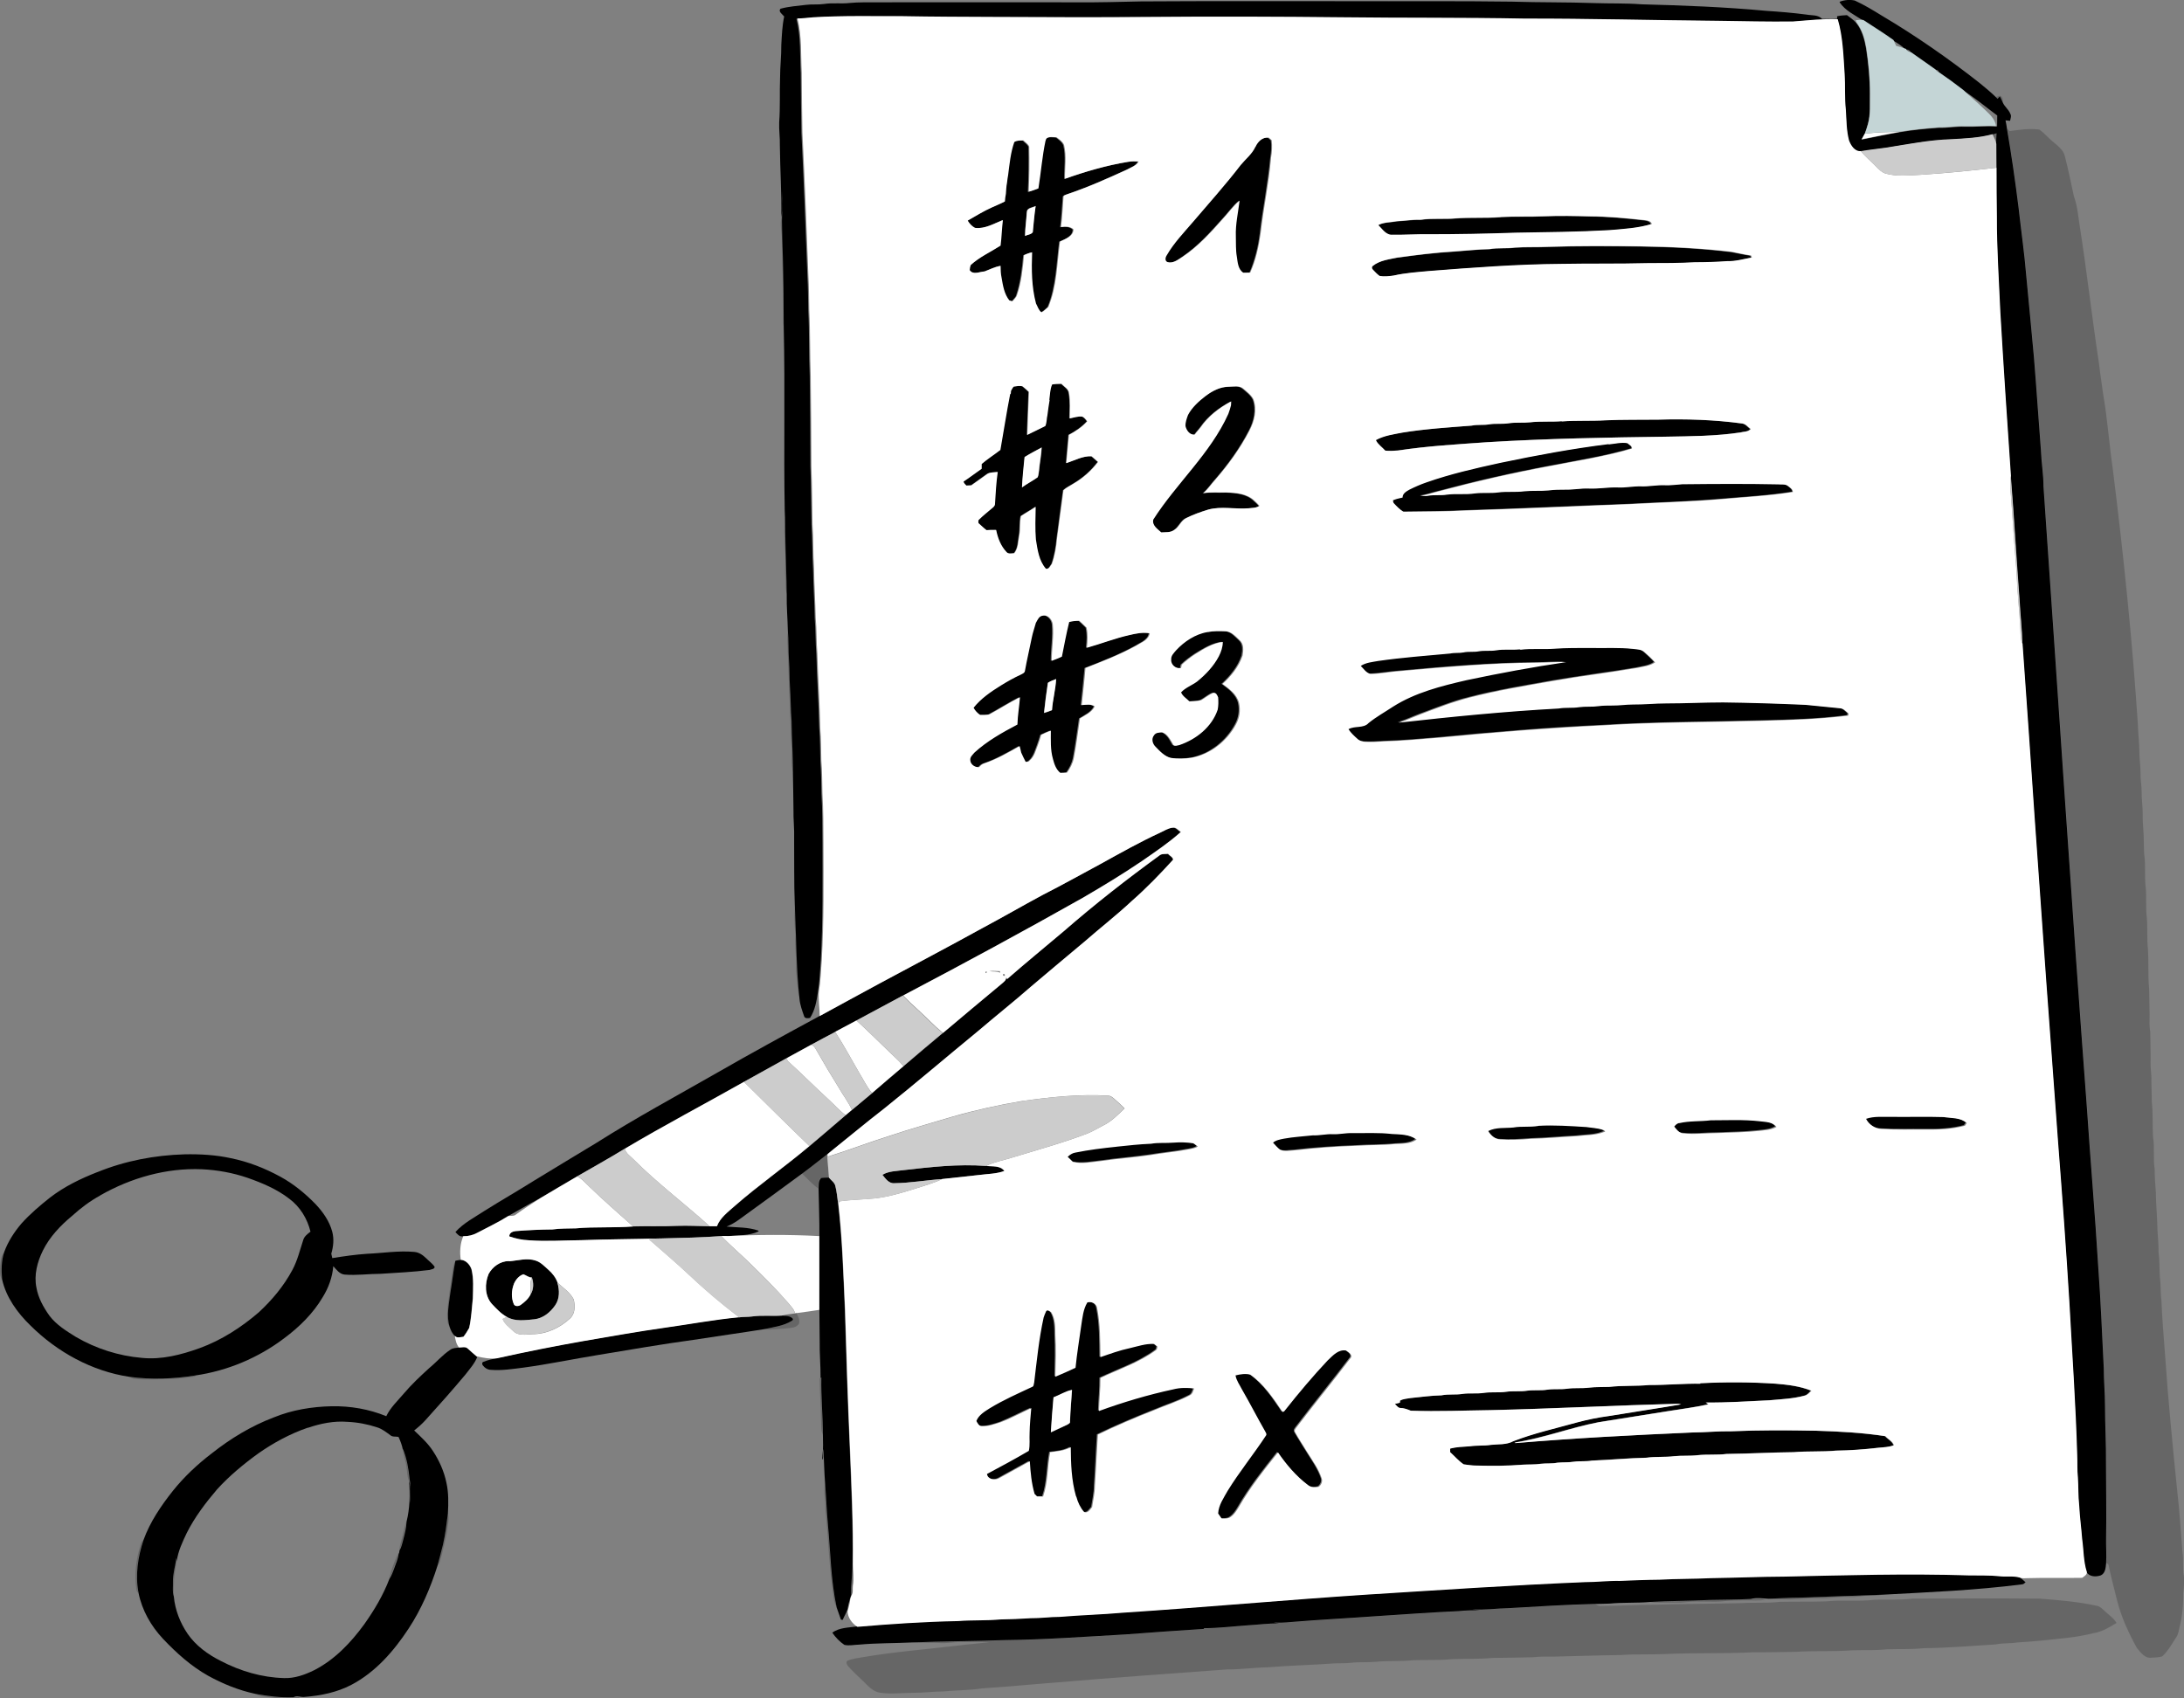 <?xml version="1.0" encoding="UTF-8"?>
<svg xmlns="http://www.w3.org/2000/svg" id="Ebene_2" viewBox="0 0 197.38 153.52">
  <rect x="0" y="0" width="197.38" height="153.52" fill="#808080" stroke="none"/>
  <defs>
    <style>.cls-1{fill:#fff;}.cls-2{fill:#ccc;}.cls-3{fill:rgba(200,218,219,.94);}.cls-4{isolation:isolate;opacity:.2;}</style>
  </defs>
  <g id="svg5">
    <g id="g55607">
      <g id="_000000ff-06">
        <path id="path6320" d="m166.29.15c.42-.16.9-.2,1.34-.1.85.39,1.66.88,2.45,1.37,3.07,1.82,6,3.86,8.8,6.06.51.41,1.02.84,1.5,1.3.04.04.11.11.15.15.05-.06.16-.17.21-.22.1.19.19.38.27.57.16.37.52.61.67,1,.13.2.02.43-.02.64-.14-.01-.28-.03-.41-.04.05.25.1.5.13.75.41,2.37.75,4.76,1.05,7.15.23,2.07.53,4.13.7,6.21.24,2.44.46,4.89.69,7.33.23,2.79.41,5.59.63,8.39.04,1.08.23,2.15.23,3.24,1.31,18.76,2.52,37.52,3.93,56.27.32,4.77.73,9.53,1.02,14.3.22,3.05.35,6.1.5,9.16,0,1.12.11,2.23.11,3.35,0,1.77.11,3.54.09,5.32,0,2.2.05,4.4.01,6.61-.02.78.05,1.57,0,2.35-.04.39-.06.89-.48,1.09-.45.15-1.01.14-1.29-.29-.31-.95-.28-1.96-.42-2.95-.07-1.02-.21-2.03-.27-3.05-.09-.85-.05-1.71-.12-2.56-.07-.65-.03-1.31-.06-1.97-.13-4.64-.46-9.27-.71-13.9-.29-4.77-.63-9.54-1.01-14.3-.73-9.78-1.44-19.57-2.12-29.36-.35-5.27-.73-10.54-1.1-15.81-.03-1.33-.19-2.65-.26-3.98-.29-3.73-.49-7.46-.79-11.18-.34-4.95-.67-9.9-.96-14.85-.12-2.86-.32-5.71-.31-8.58-.02-1.48-.04-2.95-.03-4.43,0-.72,0-1.43-.01-2.15,0-.33.02-.66.04-.99-.13.04-.26.07-.39.11-1.2.33-2.46.37-3.7.45-2.01.06-3.98.46-5.95.77-.75.11-1.5.18-2.25.31-.56.04-.9-.51-1.07-.96-.24-.9-.22-1.85-.29-2.77-.12-1.08-.03-2.17-.11-3.25-.11-1.66-.15-3.34-.62-4.94-1.35-.06-2.69.1-4.02.2-2.29.03-4.57-.02-6.85-.06-5.81-.05-11.62-.22-17.43-.2-5.47-.11-10.95-.05-16.42-.12-5.84-.06-11.69-.08-17.53-.03-4.63.04-9.27.02-13.91,0-2.79-.01-5.58-.02-8.37-.07-2.68,0-5.36-.07-8.04.1-.5.04-1,.11-1.51.11.41,1.61.3,3.28.39,4.92,0,1.8.04,3.61.06,5.41.21,4.3.38,8.61.54,12.91.06,1.05.06,2.1.08,3.16.1,1.97.05,3.94.13,5.91.04,2.73.05,5.45.06,8.18.07,1.74.07,3.48.1,5.22.09,1.35.06,2.7.14,4.05.02,1.48.13,2.95.15,4.43.09,1.08.06,2.17.15,3.25.05,2.24.22,4.47.26,6.71.09.98.07,1.97.1,2.95.08.98.08,1.97.1,2.96.09,1.48.08,2.96.09,4.43,0,3.55.05,7.1-.15,10.65-.08.95-.1,1.9-.26,2.84-.12.81-.26,1.63-.71,2.33-.19.04-.48.07-.54-.16-.17-.49-.36-.99-.41-1.52-.31-2.83-.29-5.69-.43-8.53-.08-2-.04-4-.06-6,.03-.89-.08-1.77-.06-2.66,0-1.08-.04-2.15-.05-3.22.02-1.59-.11-3.17-.12-4.75-.09-1.05-.07-2.1-.15-3.15-.05-.76-.02-1.51-.08-2.27-.07-.93-.02-1.86-.11-2.79-.02-1.07-.12-2.13-.1-3.2-.01-1.68-.1-3.37-.12-5.05-.03-.86,0-1.72-.06-2.57-.1-5.5.04-11.01-.09-16.51-.01-2.15-.02-4.3-.08-6.45-.05-1.05-.06-2.1-.08-3.15.02-.92.04-1.84.02-2.76-.03.79.06,1.59-.08,2.37.04-2.17-.11-4.34-.13-6.51.02-.69-.09-1.38-.06-2.08.1-1.34.03-2.69.08-4.04,0-.99.12-1.96.11-2.95.05-.86.08-1.72.26-2.57-.15-.19-.57-.45-.33-.7.75-.21,1.53-.25,2.3-.35.54-.07,1.09,0,1.64-.08.77-.12,1.55,0,2.32-.09.8-.08,1.61-.05,2.41-.06,6.04-.01,12.09,0,18.13,0,1.92.02,3.83-.04,5.75-.08,6.24-.04,12.49-.02,18.73-.02,4.94.02,9.88-.03,14.82.04,2.48.08,4.97.04,7.45.13,1.41.05,2.83,0,4.25.11,3.76.1,7.52.24,11.27.59,1.22.08,2.43.18,3.65.34.48.09,1.05,0,1.41.39.45,0,.91,0,1.36,0,0-.06,0-.18,0-.24.29-.07.59-.08.89-.1.29.22.6.43.84.71.52.66.74,1.49.88,2.29.21,1.37.35,2.75.34,4.13-.02.91.07,1.84-.18,2.73-.08.3-.18.6-.29.89-.09.17-.18.34-.28.51,1.16-.24,2.32-.48,3.48-.68,1.16-.2,2.34-.31,3.52-.39.77.02,1.54-.13,2.31-.1.94.03,1.88-.08,2.82-.02.03,0,.09-.01.13-.02.01-.33,0-.65.01-.98-1.03-.75-1.99-1.59-3.08-2.26-.71-.56-1.45-1.1-2.21-1.61.05-.18-.15-.29-.31-.25-.74-.51-1.46-1.05-2.2-1.55-.06-.2-.24-.31-.45-.29-.03,0-.08-.03-.11-.04-.28-.34-.69-.54-1.05-.78-.89-.62-1.81-1.2-2.71-1.8-.75-.5-1.62-.89-2.13-1.66h0Z"></path>
        <path id="path6322" d="m94.42,12.74c.06-.46.67-.3,1-.31.25.2.55.39.67.7.24,1,.07,2.03.08,3.05,1.86-.66,3.77-1.22,5.73-1.54.31-.05.62-.05.93-.03-.2.4-.68.53-1.05.74-1.77.81-3.54,1.6-5.39,2.22-.12.06-.3.07-.35.21-.07.92-.11,1.84-.23,2.76.39-.05.82-.08,1.13.21-.01.63-.73.87-1.22,1.1-.26,1.98-.27,4.03-1.05,5.91-.2.17-.39.37-.62.49-.26-.18-.35-.53-.5-.8-.4-1.51-.41-3.08-.35-4.63-.25.06-.49.14-.73.26-.11,1.22-.24,2.45-.64,3.62-.07.22-.27.37-.41.55-.07-.02-.21-.06-.28-.08-.46-.59-.58-1.34-.7-2.05-.08-.36-.08-.72-.09-1.08-.5.1-.96.33-1.43.51-.44.02-1.04.34-1.36-.12.01-.15.04-.3.09-.45.8-.73,1.8-1.17,2.7-1.76.1-.77.11-1.54.21-2.31-.8.32-1.59.8-2.49.71-.3-.13-.52-.39-.69-.66.72-.41,1.42-.85,2.18-1.19.39-.18.8-.34,1.18-.54.02-.23.03-.47.09-.7.03-.33.04-.66.1-.98.03-.23.04-.47.1-.7.13-1.01.23-2.03.56-2.99.24-.18.55-.14.83-.15.17.18.42.32.52.56.03,1.36.01,2.72-.05,4.08.3-.09.59-.2.88-.3.23-1.43.34-2.89.64-4.31m-1.62,6.45c-.04.71-.15,1.41-.16,2.12.22-.12.55-.11.7-.34.07-.79.14-1.58.26-2.36-.28.15-.82.16-.79.57Z"></path>
        <path id="path6324" d="m113.39,13.29c.2-.47.63-.91,1.2-.83.09.08.17.16.26.23.07.53.03,1.06-.06,1.59-.2,2.29-.68,4.54-.94,6.83-.16,1.21-.44,2.42-.94,3.55-.21,0-.42.01-.63.01-.48-.33-.5-.93-.58-1.45-.11-.61-.07-1.23-.09-1.85-.04-1.09.22-2.15.34-3.22-.57.48-.99,1.1-1.5,1.64-1.1,1.24-2.23,2.49-3.63,3.43-.41.27-.85.64-1.38.49-.27-.11-.2-.43-.07-.62.64-1.1,1.54-2.04,2.37-3.01,1.45-1.71,2.95-3.37,4.31-5.14.44-.55,1.03-.99,1.33-1.65h0Z"></path>
        <path id="path6326" d="m135.55,19.64c1.31-.08,2.63-.01,3.94-.07,1.38-.06,2.75-.03,4.13.01,1.66,0,3.31.16,4.96.35.24.02.53.09.62.34-1.25.39-2.56.45-3.85.56-2.82.16-5.64.18-8.47.23-2.62.09-5.24.14-7.86.14-1.08-.03-2.16.06-3.24.04-.6.06-.93-.51-1.3-.87.52-.28,1.13-.23,1.7-.35.71-.03,1.41-.16,2.13-.13,1.06-.17,2.14-.03,3.21-.13,1.34-.1,2.69,0,4.03-.11Z"></path>
        <path id="path6328" d="m136.86,22.4c1.01-.07,2.03-.02,3.04-.07,2.75-.09,5.51-.07,8.26-.04,2.76.04,5.53.17,8.27.5.58.1,1.15.24,1.74.33.02.05.06.14.08.18-.74.14-1.47.36-2.23.33-.97.07-1.94.1-2.92.1-1.41.08-2.83.08-4.25.08-2.62.07-5.23.01-7.85.07-3.97.03-7.93.33-11.89.64-1.08.1-2.16.17-3.22.41-.42.06-.86.11-1.28.04-.23-.16-.42-.37-.61-.57-.1-.08-.13-.27,0-.34.61-.5,1.44-.59,2.2-.75,1.74-.24,3.49-.46,5.24-.56,1.04-.07,2.08-.2,3.13-.21.76-.14,1.53-.03,2.29-.14Z"></path>
        <path id="path6330" d="m94.78,36.16c.07-.47.06-.97.26-1.41.28-.05.56-.05.84-.06.25.27.66.47.69.87.13.74.07,1.51.06,2.26.38-.07.77-.22,1.16-.16.18.09.3.25.42.42-.46.52-1.05.9-1.66,1.23-.08.85-.16,1.7-.23,2.55.75-.23,1.47-.65,2.29-.62.19.17.38.34.58.51-.6.79-1.35,1.46-2.21,1.96-.31.2-.66.35-.92.6-.2,1.45-.39,2.9-.58,4.35-.07.78-.2,1.56-.46,2.3-.14.18-.24.52-.54.45-.65-.73-.76-1.72-.91-2.64-.08-.99-.03-1.97-.02-2.96-.43.29-.9.54-1.33.84-.13.56-.04,1.15-.15,1.72-.11.55-.07,1.17-.45,1.63-.24.02-.54.1-.71-.11-.52-.54-.79-1.27-.93-1.99-.29,0-.58,0-.87.02-.26-.2-.49-.42-.73-.64,0-.1-.05-.23.05-.31.35-.35.74-.66,1.12-.98.12-.12.29-.22.32-.4.06-.98.11-1.96.25-2.93-.34.05-.74,0-1.02.24-.44.33-.91.64-1.36.97-.15,0-.3.01-.45.02-.11-.1-.22-.21-.26-.36.56-.36,1.09-.77,1.64-1.16,0-.14,0-.29,0-.43.54-.46,1.14-.84,1.69-1.27.29-1.68.55-3.36.88-5.03l.06-.07c0-.06.02-.18.02-.24.07-.13.14-.27.25-.39.26-.04.53-.08.79-.03.21.15.39.33.58.51-.05,1.3-.1,2.59-.15,3.89.54-.27,1.1-.51,1.63-.8.14-.31.11-.66.19-.99.06-.46.12-.92.2-1.38m-2.19,5.16c-.09.91-.2,1.82-.23,2.73.45-.33.95-.58,1.41-.91.08-.19.09-.4.12-.6.06-.7.21-1.39.24-2.09-.52.28-1.04.55-1.54.86Z"></path>
        <path id="path6332" d="m108.91,35.8c.59-.45,1.3-.82,2.07-.83.44,0,.96-.14,1.32.18.33.29.71.56.91.96.34.93.1,1.95-.35,2.81-.83,1.61-1.9,3.08-3.09,4.45-.37.4-.66.87-1.09,1.22.69-.1,1.39-.03,2.08-.06.89.03,1.89.11,2.55.76.16.14.31.29.45.45-.28.2-.66.18-.99.22-1.21.1-2.45-.22-3.64.12-.67.2-1.33.44-1.96.75-.5.22-.65.81-1.11,1.09-.34.25-.78.19-1.18.22-.33-.32-.85-.63-.72-1.16,2.1-3.29,5.16-5.96,6.78-9.55.1-.25.17-.51.24-.77,0-.09.01-.27.02-.36-1.07.57-2.07,1.33-2.75,2.33-.17.24-.38.43-.54.67-.46.05-.75-.39-.84-.76-.02-.36.11-.69.23-1.02.37-.69.97-1.23,1.59-1.71h0Z"></path>
        <path id="path6334" d="m141.09,38.09c1.31-.1,2.63-.02,3.94-.1,1.58-.08,3.16-.05,4.74-.06,2.56-.07,5.12,0,7.65.35.31.05.5.32.74.5-.22.27-.62.22-.93.31-2.21.34-4.45.34-6.68.38-5.4.08-10.81.17-16.2.5-2.69.19-5.39.35-8.06.75-.39.03-.78.05-1.16.01-.28-.32-.67-.55-.85-.95.74-.41,1.59-.52,2.41-.68,2.07-.33,4.17-.46,6.26-.63.53-.11,1.08-.02,1.61-.12.56-.09,1.14,0,1.71-.09.65-.1,1.31-.02,1.96-.09.95-.12,1.91-.02,2.87-.1h0Z"></path>
        <path id="path6336" d="m145.32,40.14c.57-.05,1.14-.21,1.71-.11.14.14.46.27.39.49-2.41.71-4.9,1.09-7.37,1.57-3.4.63-6.78,1.41-10.13,2.3-.54.13-1.06.32-1.61.39.23.01.47.05.71,0,.56-.11,1.14,0,1.7-.1.83-.12,1.68.01,2.51-.11.7-.08,1.41.01,2.11-.09.77-.1,1.55,0,2.33-.1.74-.09,1.49-.01,2.23-.08.5-.07,1-.07,1.5-.07.71.02,1.41-.13,2.12-.1.88.04,1.74-.13,2.62-.1.71.04,1.4-.12,2.11-.1.71.03,1.41-.13,2.12-.1.54.03,1.07-.07,1.61-.09,2.89-.03,5.78-.05,8.68.01.28.03.6-.04.85.13.18.16.44.3.46.56-2.17.35-4.36.45-6.55.65-2.75.23-5.51.3-8.26.45-4.9.18-9.8.42-14.71.57-1.89.1-3.78.09-5.67.12-.33-.2-.6-.48-.86-.76-.08-.07-.07-.18-.09-.28.28-.11.58-.18.87-.25,0-.36.33-.55.61-.71.5-.25,1.02-.48,1.55-.66,2.17-.75,4.41-1.27,6.65-1.76,3.25-.68,6.52-1.28,9.82-1.7h0Z"></path>
        <path id="path6338" d="m93.55,56.26c.13-.25.27-.57.59-.61.48-.13.88.37.92.8.1,1.09-.1,2.18-.1,3.28.31-.12.63-.23.92-.38.21-1.05.4-2.1.66-3.13.3-.09.61-.12.92-.11.22.2.44.4.65.62.14.6.1,1.21.03,1.82,1.29-.36,2.55-.86,3.86-1.15.59-.14,1.21-.27,1.82-.16-.11.63-.78.83-1.26,1.14-1.45.8-3,1.4-4.55,2-.1,1.12-.22,2.23-.34,3.35.39-.01.84-.13,1.18.12-.27.54-.85.78-1.34,1.09-.18,1.19-.32,2.38-.55,3.57-.1.48-.32.92-.61,1.32-.2.01-.41.02-.61.03-.39-.31-.55-.8-.67-1.26-.24-.83-.18-1.71-.19-2.56-.3.11-.59.25-.87.38-.09.3-.18.6-.29.89-.2.5-.31,1.07-.75,1.43-.08.12-.24.11-.36.13-.15-.28-.28-.57-.41-.85-.04-.2-.08-.39-.14-.58-1.02.58-2.04,1.17-3.16,1.55-.21.05-.36.2-.5.35-.38.04-.79-.25-.8-.63-.04-.29.22-.48.38-.69,1.14-1.05,2.51-1.82,3.88-2.53.01-.83.17-1.65.23-2.47-.95.48-1.84,1.06-2.78,1.56-.27.05-.55.05-.82.04-.25-.16-.46-.38-.59-.65.66-.83,1.55-1.44,2.45-2,.58-.36,1.18-.7,1.81-.99.15-.08.36-.15.38-.35.18-1.01.43-2,.62-3.01.08-.45.24-.89.37-1.33m1.16,5.45c-.14.9-.25,1.81-.35,2.72.24-.07.48-.14.72-.25.06-.95.33-1.86.37-2.81-.25.1-.51.19-.74.34Z"></path>
        <path id="path6340" d="m109.06,57.12c.53-.11,1.08-.09,1.62-.07.54.04.89.48,1.26.81.4.35.34.92.26,1.39-.34,1-1.03,1.85-1.81,2.56.61.45,1.3.95,1.49,1.72.15.65.05,1.35-.28,1.94-.8,1.5-2.29,2.69-4,3.01-.62.09-1.25.11-1.87.02-.59-.15-1.01-.61-1.41-1.03-.26-.26-.38-.7-.13-1.01.15-.26.48-.26.75-.28.53.18.76.73,1.02,1.16.16.1.35.03.51,0,1.55-.52,2.97-1.65,3.48-3.21.07-.37.06-.74.04-1.11-.08-.19-.18-.46-.45-.4-.39.16-.71.45-1.07.65-.35.11-.72.09-1.07.12-.26-.26-.62-.47-.76-.82.39-.43.97-.64,1.44-.97.79-.64,1.5-1.39,1.97-2.28.21-.41.37-.85.36-1.31-.91.12-1.71.62-2.47,1.09-.44.29-.86.61-1.24.97-.02.1-.04.2-.06.3-.47.11-.96-.32-.89-.78-.02-.34.25-.58.44-.82.75-.81,1.75-1.46,2.86-1.66h0Z"></path>
        <path id="path6342" d="m137.29,58.69c1-.13,2.01-.02,3.02-.09,1.17-.09,2.34-.07,3.52-.07,1.21.02,2.41-.05,3.62.08.35.05.77.02,1.05.28.34.3.68.6.97.94-.47.33-1.07.38-1.62.5-2.51.43-5.05.73-7.57,1.17-2.53.45-5.06.86-7.54,1.5-1.52.38-2.98.97-4.44,1.51-.67.25-1.32.56-2,.77,4.81-.54,9.63-1.01,14.45-1.28.62-.1,1.25-.02,1.86-.12.57-.08,1.15,0,1.72-.09.43-.06.87-.05,1.3-.06.61,0,1.21-.1,1.81-.09,1.01.01,2.02-.1,3.03-.1,1.71,0,3.42-.09,5.14-.09,2.49.03,4.98.11,7.47.22,1.04.11,2.08.21,3.11.31.33.02.54.29.77.48,0,.05-.02.14-.03.18-2.62.34-5.26.41-7.9.47-4.73.13-9.47.12-14.2.41-4.94.23-9.88.63-14.8,1.11-1.68.14-3.36.29-5.05.34-.57.04-1.14.07-1.71.04-.25-.02-.51-.08-.69-.26-.3-.27-.6-.54-.82-.88.56-.33,1.36-.05,1.82-.56.69-.56,1.47-.99,2.21-1.48,2-1.27,4.34-1.86,6.64-2.39,2.98-.63,5.98-1.19,9-1.63-.88-.04-1.76.05-2.65.05-4.1.03-8.2.39-12.28.75-.92.06-1.83.25-2.75.27-.39-.1-.6-.47-.88-.73.47-.3,1.05-.35,1.59-.45,2.16-.31,4.33-.46,6.49-.67.4-.08.81-.02,1.21-.1.45-.09.92,0,1.38-.1.52-.1,1.06,0,1.59-.09.71-.12,1.44,0,2.15-.09Z"></path>
        <path id="path6344" d="m104.83,75.27c.36-.16.7-.4,1.11-.44.31-.06.51.24.74.39-1.09.98-2.32,1.8-3.53,2.64-1.73,1.17-3.52,2.25-5.33,3.31-5.37,3.03-10.78,5.96-16.24,8.83-1.4.74-2.79,1.5-4.19,2.25-.64.35-1.29.69-1.93,1.03-.73.38-1.44.78-2.17,1.16-.72.4-1.44.79-2.16,1.18-1.31.72-2.61,1.44-3.91,2.17-3.58,2.03-7.22,3.94-10.76,6.04-1.42.87-2.88,1.68-4.32,2.51-1.11.66-2.23,1.3-3.34,1.97-.98.51-1.93,1.09-2.9,1.62-.9.57-1.87,1.02-2.81,1.52-.39.21-.82.31-1.26.3-.31.06-.5-.2-.67-.39.74-.82,1.73-1.32,2.64-1.92,1.48-.93,3-1.8,4.48-2.73,1.88-1.16,3.78-2.28,5.66-3.43,3.52-2.23,7.19-4.21,10.81-6.28,3.06-1.76,6.16-3.45,9.26-5.13,1.78-.95,3.54-1.93,5.31-2.89,3.12-1.68,6.26-3.33,9.36-5.04,1.84-.98,3.65-2.04,5.49-3.02,1.77-.9,3.5-1.87,5.25-2.81,1.77-.98,3.54-1.98,5.39-2.83Z"></path>
        <path id="path6346" d="m104.8,77.31c.21-.15.49-.1.74-.12.14.17.44.28.46.53-1.18,1.3-2.4,2.57-3.73,3.73-1.38,1.29-2.87,2.44-4.28,3.68-1.61,1.36-3.23,2.69-4.83,4.06-1.56,1.36-3.19,2.65-4.76,4-2.85,2.34-5.65,4.74-8.53,7.04-1.65,1.28-3.25,2.62-4.88,3.92-.83.64-1.65,1.31-2.5,1.93-1.67,1.23-3.35,2.46-5.04,3.68-.57.41-1.12.86-1.79,1.11.95.09,1.94.04,2.86.36.01.02.04.05.05.07-.88.42-1.89.34-2.84.43-.18,0-.35,0-.52,0-1.79.13-3.58.17-5.37.21-2.43.07-4.86.07-7.29.16-1.58.02-3.16.13-4.74.01-.61-.02-1.21-.16-1.78-.35-.01-.31.29-.45.56-.48,1.11-.09,2.22-.14,3.34-.15.7-.1,1.41-.08,2.12-.1,1.72-.15,3.45-.03,5.17-.17,1.33-.04,2.66.01,3.99-.05.98-.04,1.95.02,2.93.04.22,0,.44,0,.66,0,.28-.78.99-1.28,1.59-1.82,2.18-1.9,4.56-3.57,6.77-5.43,1.1-.92,2.18-1.86,3.27-2.79.19-.17.38-.33.57-.48.6-.51,1.21-1,1.81-1.51.94-.82,1.89-1.63,2.84-2.43,1.17-1,2.35-2,3.54-2.99,1.78-1.51,3.57-2.99,5.36-4.49.16-.14.37-.28.34-.52.03.03.08.1.11.13,1.68-1.47,3.41-2.88,5.11-4.32,2.78-2.42,5.69-4.7,8.68-6.87h0Z"></path>
        <path id="path6348" d="m168.54,101.08c.73-.27,1.53-.16,2.29-.18,1.58.01,3.16-.03,4.74.02.7.13,1.53.03,2.08.54-.04.06-.13.18-.17.24-1.15.31-2.35.36-3.53.34-1.34-.02-2.69.03-4.03-.05-.6-.02-1.12-.41-1.38-.92h0Z"></path>
        <path id="path6350" d="m151.63,101.46c.94-.22,1.91-.13,2.86-.26,1.48,0,2.97-.08,4.44.09.52.07,1.16.05,1.5.51-.48.28-1.06.3-1.6.36-1.21.13-2.42.14-3.63.19-1.08,0-2.15.15-3.23.03-.36-.04-.57-.36-.78-.61.12-.14.24-.28.43-.32h0Z"></path>
        <path id="path6352" d="m138.9,101.71c1.44-.08,2.89.01,4.33.11.51.07,1.03.09,1.52.26.07.02.31.17.08.19-.76.31-1.61.26-2.42.37-1.38.07-2.76.2-4.14.24-.94.07-1.89.13-2.83.06-.47-.03-.84-.38-1.07-.76.7-.36,1.52-.24,2.28-.32.74-.12,1.5,0,2.24-.14h0Z"></path>
        <path id="path6354" d="m120.35,102.47c.57.03,1.13-.12,1.71-.1,1.21.01,2.42-.06,3.63.08.75.05,1.6.03,2.22.5-.55.39-1.26.36-1.91.4-1.14.12-2.28.08-3.42.16-1.89.07-3.77.19-5.65.41-.45.01-.94.15-1.36-.05-.24-.18-.44-.41-.64-.64.27-.24.64-.3.99-.36.87-.17,1.75-.21,2.62-.3.61.03,1.21-.14,1.82-.1h0Z"></path>
        <path id="path6356" d="m100.78,103.6c1.05-.12,2.09-.23,3.15-.27.67-.12,1.35-.04,2.02-.1.6-.05,1.21-.03,1.81.06.14.08.26.19.39.29-.23.16-.52.2-.79.25-1.17.23-2.37.33-3.54.53-1.44.21-2.89.31-4.32.52-.87.09-1.77.3-2.64.09-.16-.16-.32-.31-.47-.46.2-.17.41-.34.69-.38,1.23-.25,2.47-.4,3.72-.53h0Z"></path>
        <path id="path6358" d="m8.8,105.95c2.49-1.02,5.18-1.53,7.87-1.61,1.41-.03,2.82.05,4.2.35,1.58.32,3.1.92,4.5,1.69,1.17.64,2.21,1.5,3.14,2.45.68.72,1.27,1.56,1.52,2.52.17.65.1,1.33-.09,1.97.03.13.06.27.09.4,1.05-.17,2.1-.32,3.15-.39,1.42-.06,2.83-.3,4.25-.17.43.03.78.28,1.08.57.25.26.57.47.77.78,0,.21-.3.22-.46.28-1.47.19-2.95.25-4.42.35-1.08,0-2.17.16-3.25.07-.47-.04-.74-.45-1.03-.76-.08,1-.43,1.96-.96,2.81-.86,1.46-2.1,2.68-3.47,3.7-2.33,1.77-5.13,2.95-8.05,3.37-1.96.31-3.97.39-5.95.12-3.4-.51-6.53-2.25-8.93-4.63-1.19-1.15-2.21-2.56-2.57-4.18-.07-.82-.07-1.65.18-2.44.35-.97.92-1.85,1.59-2.63.77-.85,1.66-1.61,2.56-2.32,1.28-.99,2.76-1.71,4.27-2.3m.27,2.11c-.92.5-1.77,1.14-2.54,1.84-1.06.88-2.03,1.9-2.64,3.13-.51,1.03-.82,2.21-.59,3.35.16.93.63,1.78,1.18,2.55.62.82,1.51,1.37,2.38,1.91,1.81,1.06,3.87,1.72,5.97,1.9,1.79.18,3.56-.28,5.22-.88,1.98-.72,3.77-1.88,5.35-3.24,1.2-1.11,2.26-2.38,3.03-3.82.46-.85.68-1.79.98-2.7.09-.34.39-.56.66-.77-.28-1.16-.94-2.25-1.91-2.97-1.12-.87-2.45-1.43-3.79-1.9-1.32-.45-2.7-.7-4.1-.77-3.22-.14-6.43.78-9.2,2.36h0Z"></path>
        <path id="path6360" d="m81.64,105.77c2.48-.28,4.97-.57,7.46-.38.56.08,1.26-.06,1.65.46-.72.26-1.5.26-2.25.36-1.12.13-2.25.24-3.38.37-1.43.09-2.84.35-4.28.37-.51.05-.82-.42-1.1-.76.57-.34,1.25-.33,1.89-.42h0Z"></path>
        <path id="path6362" d="m74.17,106.49c.24-.05.49-.04.74-.05.2.25.51.43.58.76.13.52.18,1.06.25,1.59.37,3.2.47,6.43.61,9.65.12,4.07.25,8.15.43,12.22.15,3.57.32,7.15.27,10.73.01.94-.19,1.87-.12,2.81l-.03.07s-.01.03-.02.05c-.02.06-.05.17-.07.23-.1.3-.17.61-.22.93-.11.33-.3.62-.43.94-.04,0-.12-.02-.16-.02-.12-.37-.27-.74-.39-1.11-.52-2.44-.55-4.95-.78-7.42-.12-1.26-.16-2.51-.26-3.77-.08-1.04-.1-2.09-.15-3.13-.08.32,0,.64-.05.96-.1-.05-.03-.26-.04-.36.08-.61.05-1.23.04-1.85,0-1.74-.18-3.48-.14-5.22-.02.02-.05.05-.07.07.01-1.12-.1-2.23-.08-3.35,0-.93-.03-1.86-.03-2.79-.02-2.22,0-4.45,0-6.67.02-1.43-.05-2.87-.07-4.3.03-.31-.04-.7.21-.95h0Z"></path>
        <path id="path6364" d="m41.16,113.96c.15-.03.3-.06.46-.08.47.02.84.44.98.86.21.85.14,1.75.12,2.62-.09.9-.13,1.8-.33,2.68-.16.28-.33.55-.52.8-.26.02-.6.16-.79-.1-.21-.22-.35-.5-.44-.79-.32-1.01-.06-2.07.06-3.09.16-.93.26-1.86.43-2.79,0-.03.02-.09.03-.12Z"></path>
        <path id="path6366" d="m45.98,114c.8-.05,1.63-.33,2.42-.06.46.15.78.52,1.14.82.37.32.68.72.84,1.18.2.67.22,1.46-.2,2.05-.43.63-1.08,1.16-1.86,1.26-.84.08-1.76.23-2.52-.22-.53-.29-.94-.74-1.35-1.17-.66-.74-.66-1.84-.3-2.71.36-.66,1.06-1.16,1.84-1.17m.47,2.04c-.23.59-.28,1.28-.01,1.86.12.23.46.18.64.04.34-.25.69-.55.87-.94.29-.44.29-1.04.11-1.52-.29,0-.5-.2-.76-.29-.39.12-.68.48-.85.84Z"></path>
        <path id="path6368" d="m98.16,117.7c.41-.13.87.1.91.54.29,1.45.27,2.93.29,4.4.87-.3,1.74-.62,2.64-.81.73-.16,1.45-.41,2.21-.39.1.08.19.16.3.24-.02.12-.02.27-.15.34-1.51,1.11-3.32,1.7-5,2.5.01,1-.1,2-.13,2.99,2.19-.79,4.43-1.47,6.72-1.96.61-.16,1.25-.15,1.88-.08-.1.22-.14.51-.39.62-1.02.54-2.13.88-3.19,1.33-1.73.69-3.44,1.41-5.12,2.22-.11,1.55-.16,3.1-.27,4.65,0,.65-.16,1.28-.25,1.91-.19.21-.37.56-.72.44-.34-.4-.57-.87-.7-1.37l-.04-.07c-.41-1.44-.45-2.93-.47-4.42-.57.32-1.23.37-1.86.45-.26,1.32-.19,2.72-.64,4.01-.18,0-.36,0-.53,0-.08-.08-.16-.16-.24-.24-.28-.96-.37-1.96-.43-2.95-.94.51-1.86,1.03-2.79,1.54-.39.21-1.01.1-1.08-.39,1.26-.69,2.54-1.37,3.78-2.09.12-.54.04-1.09.07-1.63,0-.75.09-1.49.15-2.23-.93.41-1.82.9-2.76,1.27-.56.18-1.13.39-1.73.36-.25-.03-.36-.29-.47-.47.22-.54.74-.85,1.21-1.15,1.22-.75,2.55-1.33,3.85-1.94.14-.06.11-.24.16-.36.24-1.98.43-3.96.86-5.91.06-.19.14-.37.22-.55.1-.2.35-.02.47.09.37.61.36,1.34.37,2.03.07,1.26.03,2.53,0,3.79.61-.26,1.22-.52,1.82-.81.13-1.28.34-2.56.52-3.84.11-.69.17-1.43.54-2.05m-2.95,8.61c-.09,1.05-.18,2.11-.24,3.16.5-.24,1-.47,1.5-.7.1-.06.26-.12.23-.27.02-.96.12-1.91.18-2.86-.6.11-1.11.46-1.67.67Z"></path>
        <path id="path6370" d="m66.79,119.07c.39-.06.78-.03,1.17-.08.89-.12,1.79-.02,2.68-.08.24.02.49.03.73.1.17.06.45.24.19.38-.76.47-1.68.57-2.54.76-2.12.34-4.24.63-6.35.96-2.85.39-5.68.88-8.52,1.35-2.29.37-4.55.85-6.85,1.16-.97.12-1.95.28-2.93.2-.3,0-.57-.18-.75-.42-.07-.11-.06-.29.1-.31.37-.16.78-.24,1.17-.33,2.6-.58,5.21-1.1,7.83-1.56,2.46-.42,4.91-.86,7.38-1.21,2.23-.31,4.45-.73,6.69-.94Z"></path>
        <path id="path6372" d="m41.46,121.8c.26,0,.58-.12.79.09.28.23.53.49.81.71l.07.06c-.23.59-.68,1.08-1.07,1.59-1.17,1.4-2.39,2.77-3.62,4.13-.31.34-.65.64-1.01.92.61.58,1.24,1.15,1.7,1.86.57.87,1,1.83,1.21,2.84.21.92.19,1.87.14,2.8-.12.95-.23,1.9-.45,2.84-.15.63-.33,1.25-.49,1.88-.63,1.99-1.46,3.94-2.62,5.7-1.33,2.02-2.98,3.93-5.18,5.08-1.29.67-2.74.97-4.18,1.08-.34.06-.71-.15-1.03.03-1.15.05-2.31-.09-3.44-.3-1.51-.32-2.96-.91-4.3-1.65-1.54-.87-2.86-2.06-4.06-3.33-1.09-1.16-1.9-2.59-2.21-4.15-.31-1.6-.06-3.25.45-4.78.59-1.63,1.58-3.09,2.66-4.45,1.02-1.27,2.21-2.39,3.51-3.38,1.69-1.34,3.57-2.48,5.6-3.25,1.66-.68,3.45-.97,5.24-1.01,1.68-.03,3.38.26,4.93.9.37-.78,1.02-1.38,1.57-2.03.7-.83,1.49-1.57,2.29-2.3.66-.54,1.21-1.2,1.92-1.67.22-.17.51-.17.78-.2m-13.66,7.24c-1.59.55-3.09,1.36-4.46,2.32-1.34.97-2.62,2.03-3.73,3.25-1.04,1.22-2.02,2.51-2.74,3.94-.39.82-.79,1.66-.91,2.57,0-.1-.02-.21-.03-.31-.09.72-.33,1.42-.31,2.16.02.44-.07.9.08,1.33.11,1.2.56,2.36,1.24,3.36.74,1.08,1.84,1.88,3.02,2.47,1.75.91,3.7,1.49,5.69,1.54.95.04,1.87-.29,2.71-.7,1.87-.95,3.33-2.49,4.54-4.15.91-1.28,1.72-2.64,2.28-4.11.2-.3.32-.64.44-.97.16-.43.34-.86.4-1.32l.04-.07c0-.05.03-.15.03-.2.19-.31.25-.67.35-1.02.14-.52.27-1.05.29-1.59.3-1.19.33-2.45.23-3.67.23.64.05,1.33.12,2,0-.72.07-1.44-.07-2.15-.09-.94-.25-1.89-.61-2.78v.1c-.07-.4-.22-.79-.39-1.16-.24-.07-.54.02-.74-.16-.37-.27-.74-.57-1.19-.71-.87-.29-1.78-.46-2.69-.5-1.22-.1-2.43.15-3.58.54Z"></path>
        <path id="path6374" d="m119.95,122.88c.44-.42.93-.97,1.62-.85.23.16.67.43.36.73-1.57,2.07-3.22,4.07-4.79,6.14-.11.15-.3.33-.18.53.37.65.78,1.28,1.17,1.91.45.72.96,1.43,1.23,2.25.1.28-.03.58-.27.76-.33.07-.71.07-.97-.16-1.08-.81-1.95-1.85-2.71-2.95-1.26,1.58-2.52,3.17-3.53,4.92-.21.35-.44.73-.8.95-.22.14-.5.12-.76.11-.11-.15-.22-.31-.32-.46.05-.76.5-1.41.86-2.05,1.06-1.72,2.35-3.3,3.46-4.99.08-.11,0-.23-.04-.33-.72-1.27-1.39-2.56-2.12-3.83-.21-.42-.51-.81-.59-1.28.43-.11.91-.18,1.34-.07,1.23.87,2.08,2.14,2.91,3.37.1-.01.17-.06.22-.14,1.24-1.57,2.53-3.1,3.9-4.56h0Z"></path>
        <path id="path6376" d="m153.59,125.03c2.29-.12,4.58-.12,6.86.04,1.09.09,2.19.22,3.2.63-.17.17-.33.37-.57.44-1.06.29-2.16.34-3.24.43-1.9.09-3.81.22-5.71.2.05.04.16.13.21.17-1.24.27-2.5.43-3.75.63-2.05.33-4.1.66-6.15.98-2.55.49-4.98,1.43-7.55,1.83v.06c5.32-.45,10.65-.72,15.99-.96,1.18,0,2.35-.13,3.53-.11,2.55-.11,5.11-.1,7.66-.05,2.09.07,4.19.18,6.26.49.25.28.65.46.78.82-.44.19-.92.18-1.39.23-1.27.15-2.55.24-3.84.26-1.27.12-2.55.03-3.82.14-2.02.02-4.04.13-6.06.16-.86.11-1.75.02-2.61.11-.7.08-1.41.02-2.11.09-.83.11-1.68.02-2.51.14-1.65.03-3.29.19-4.94.26-.54.1-1.09.03-1.62.1-.5.08-1,.04-1.5.09-.5.11-1.01.04-1.51.1-.54.08-1.08.05-1.61.08-1.41.12-2.82.11-4.23.08-.38,0-.76-.08-1.13-.11-.47-.31-.83-.74-1.23-1.11,0-.11,0-.21,0-.31.57-.16,1.17-.17,1.76-.21.63-.09,1.28-.03,1.92-.13.68-.08,1.41.02,2.03-.33,1.86-.72,3.82-1.16,5.73-1.69.96-.26,1.94-.46,2.93-.59,2.17-.36,4.34-.68,6.51-1.05-.06-.02-.19-.05-.25-.06-5.65.15-11.29.45-16.94.58-2.41.03-4.83.14-7.24.05-.32-.14-.64-.25-.99-.25-.19-.05-.31-.25-.45-.36.15-.04.3-.08.45-.11,0-.05.01-.14.02-.19.28-.16.61-.17.92-.23.95-.1,1.89-.23,2.84-.25.63-.14,1.27-.03,1.9-.13.63-.09,1.28,0,1.91-.09.67-.1,1.35,0,2.02-.1.63-.09,1.28,0,1.92-.1.6-.08,1.21,0,1.81-.09.6-.09,1.21,0,1.81-.09.64-.09,1.28-.01,1.92-.09.61-.08,1.23-.05,1.84-.07,1.2-.13,2.41-.05,3.62-.17,1.54,0,3.08-.14,4.63-.12h0Z"></path>
        <path id="path6378" d="m161.26,142.48c5.54-.13,11.08-.29,16.62-.11.95.02,1.89-.02,2.84.08.6.07,1.22-.05,1.81.12.19.13.35.3.53.45-.09.08-.18.19-.32.19-4.21.54-8.45.71-12.68.94-2.46.08-4.93.18-7.39.26-.95,0-1.9.07-2.85.1-.53-.03-1.07-.12-1.6.02-1.23.07-2.47.06-3.71.09-1.79.09-3.58.08-5.36.18-1.23.11-2.47.03-3.7.15-.43.02-.86.02-1.28.03-2.6.06-5.19.23-7.79.38-1.11.02-2.21.19-3.32.11.23.03.46.06.68.09-.63-.01-1.27,0-1.9.07-2.45.11-4.9.29-7.36.45-2.62.19-5.25.32-7.87.54-.5.05-1,.07-1.5.04.16.03.33.06.49.09-.94-.03-1.88.11-2.81.16-1.32.09-2.63.26-3.96.26-.01.02-.04.05-.05.07-2.33.14-4.66.32-6.98.49-3.69.21-7.38.48-11.08.52-2.76.1-5.52.1-8.28.21-1.61.08-3.22.05-4.82.2-.44.01-.88.12-1.31.02-.43-.29-.8-.68-1.09-1.1.64-.48,1.49-.45,2.25-.57,3.02-.27,6.05-.46,9.08-.52,1.29-.1,2.58-.03,3.87-.15.91-.01,1.81-.05,2.72-.11.88.02,1.75-.12,2.63-.12,1.91-.16,3.83-.21,5.74-.38,7.33-.48,14.64-1.15,21.96-1.63,6.59-.41,13.17-.86,19.76-1.13,1.04,0,2.08-.12,3.12-.11,1.21-.05,2.42-.1,3.63-.11,1.54-.09,3.08-.06,4.62-.14,2.22-.03,4.44-.13,6.66-.14h0Z"></path>
      </g>
      <g id="_ffffffff-2">
        <path id="path6381" class="cls-1" d="m72.01,1.67c.5,0,1-.07,1.51-.11,2.68-.16,5.36-.09,8.04-.1,2.79.05,5.58.06,8.37.07,4.64.02,9.27.04,13.91,0,5.85-.05,11.69-.03,17.53.03,5.47.07,10.95.01,16.42.12,5.81-.01,11.62.15,17.43.2,2.28.03,4.57.09,6.85.06,1.34-.1,2.68-.26,4.02-.2.47,1.61.51,3.29.62,4.94.07,1.08-.01,2.17.11,3.25.06.93.05,1.87.29,2.77.17.44.5,1,1.07.96.42.53.96.95,1.42,1.44.23.23.47.47.79.58,1.03.3,2.12.16,3.18.12,2.3-.14,4.59-.38,6.87-.64,0,1.48.01,2.95.03,4.43-.01,2.86.19,5.72.31,8.58.29,4.95.62,9.9.96,14.85-.13.66-.02,1.34.02,2,.16,2.23.31,4.47.49,6.7.06,1.74.26,3.47.35,5.21.02.42,0,.86.19,1.26.37,5.27.75,10.54,1.1,15.81.68,9.79,1.39,19.57,2.12,29.36.37,4.76.72,9.53,1.01,14.3.25,4.63.58,9.26.71,13.9.03.66-.01,1.31.06,1.97.06.85.02,1.71.12,2.56.05,1.02.19,2.03.27,3.05.14.98.11,1.99.42,2.95.05.23-.25.4-.42.53-1.64.03-3.29-.02-4.93.03-.24,0-.48.05-.7-.05-.59-.17-1.21-.05-1.81-.12-.94-.1-1.89-.06-2.84-.08-5.54-.18-11.08-.01-16.62.11-2.22.01-4.44.11-6.66.14-1.54.08-3.08.05-4.62.14-1.21.01-2.42.06-3.63.11-1.04-.02-2.08.11-3.12.11-6.59.27-13.17.72-19.76,1.13-7.33.48-14.64,1.15-21.96,1.63-1.91.17-3.83.22-5.74.38-.88,0-1.75.13-2.63.12-.91.06-1.81.1-2.72.11-1.29.12-2.58.05-3.87.15-3.03.06-6.06.26-9.08.52-.48-.3-.87-.82-.89-1.4.09-.36.22-.72.24-1.1.02-.06.05-.17.07-.23,0-.01.01-.03.02-.05l.03-.07c.17-.26.08-.56.12-.85.11-.65,0-1.31,0-1.96.05-3.58-.12-7.16-.27-10.73-.18-4.07-.31-8.14-.43-12.22-.15-3.22-.24-6.44-.61-9.65.02-.05.07-.15.09-.2,1.06-.16,2.14-.16,3.21-.27,1.25-.14,2.46-.51,3.65-.88.82-.27,1.66-.49,2.43-.87,1.12-.13,2.25-.24,3.38-.37.75-.1,1.53-.09,2.25-.36-.38-.52-1.08-.38-1.65-.46.79-.38,1.66-.52,2.49-.79,2.23-.68,4.49-1.3,6.68-2.14.48-.2.93-.47,1.39-.71.76-.36,1.35-.98,1.95-1.55-.32-.32-.64-.62-.98-.91-.13-.1-.26-.22-.43-.24-2.63-.17-5.27.12-7.87.48-2.09.35-4.17.81-6.21,1.39-1.95.59-3.91,1.13-5.83,1.78-1.86.58-3.67,1.29-5.53,1.86,0-.06,0-.17,0-.22.08-.07.15-.14.23-.2,1.63-1.3,3.22-2.64,4.88-3.92,2.88-2.31,5.68-4.7,8.53-7.04,1.58-1.35,3.2-2.63,4.76-4,1.6-1.37,3.22-2.7,4.83-4.06,1.42-1.24,2.91-2.4,4.28-3.68,1.32-1.16,2.55-2.43,3.73-3.73-.02-.24-.32-.35-.46-.53-.25.03-.52-.02-.74.12-2.99,2.17-5.9,4.45-8.68,6.87-1.7,1.44-3.43,2.85-5.11,4.32-.03-.03-.08-.1-.11-.13.03.24-.19.38-.34.52-1.79,1.5-3.59,2.98-5.36,4.49-.81-.64-1.5-1.41-2.27-2.1-.46-.41-.91-.84-1.33-1.28,5.46-2.87,10.87-5.8,16.24-8.83,1.81-1.05,3.6-2.14,5.33-3.31,1.21-.84,2.43-1.66,3.53-2.64-.23-.15-.43-.45-.74-.39-.41.04-.75.28-1.11.44-1.85.85-3.61,1.85-5.39,2.83-1.75.94-3.48,1.91-5.25,2.81-1.84.99-3.65,2.04-5.49,3.02-3.1,1.71-6.24,3.36-9.36,5.04-1.78.95-3.54,1.93-5.31,2.89,0-.74-.14-1.48-.07-2.22.16-.94.18-1.89.26-2.84.2-3.55.16-7.1.15-10.65-.01-1.48,0-2.96-.09-4.43-.02-.99-.02-1.97-.1-2.96-.03-.98-.02-1.97-.1-2.95-.04-2.24-.2-4.47-.26-6.71-.09-1.08-.05-2.17-.15-3.25-.03-1.48-.13-2.95-.15-4.43-.09-1.35-.05-2.7-.14-4.05-.04-1.74-.03-3.48-.1-5.22-.02-2.73-.02-5.45-.06-8.18-.08-1.97-.03-3.94-.13-5.91-.02-1.05-.02-2.1-.08-3.16-.16-4.31-.33-8.61-.54-12.91-.02-1.8-.06-3.61-.06-5.41-.09-1.64.02-3.31-.39-4.92m22.42,11.08c-.3,1.42-.41,2.87-.64,4.31-.29.11-.58.22-.88.3.07-1.36.08-2.72.05-4.08-.1-.24-.35-.38-.52-.56-.28.01-.59-.02-.83.15-.34.96-.43,1.99-.56,2.99-.05.23-.07.46-.1.7-.07.32-.07.65-.1.98-.05.23-.07.47-.09.7-.38.2-.79.36-1.18.54-.76.34-1.46.78-2.18,1.19.17.27.39.53.69.66.9.09,1.69-.39,2.49-.71-.1.77-.11,1.55-.21,2.31-.9.58-1.91,1.03-2.7,1.76-.05.14-.08.3-.09.45.31.47.91.14,1.36.12.47-.18.93-.41,1.43-.51.01.36.01.73.09,1.08.12.71.24,1.47.7,2.05.07.02.21.06.28.08.14-.18.34-.33.41-.55.4-1.17.53-2.4.64-3.62.23-.11.47-.2.73-.26-.06,1.55-.05,3.12.35,4.63.15.27.24.62.5.8.24-.12.42-.32.62-.49.78-1.88.78-3.93,1.05-5.91.49-.23,1.21-.47,1.22-1.1-.31-.29-.74-.26-1.13-.21.12-.92.16-1.84.23-2.76.05-.14.23-.15.35-.21,1.84-.62,3.62-1.41,5.39-2.22.37-.21.85-.35,1.05-.74-.31-.02-.62-.02-.93.03-1.96.32-3.87.88-5.73,1.54-.02-1.01.16-2.05-.08-3.05-.12-.31-.42-.5-.67-.7-.34,0-.94-.16-1,.31m18.96.55c-.3.66-.88,1.1-1.33,1.65-1.36,1.77-2.86,3.44-4.31,5.14-.83.97-1.73,1.9-2.37,3.01-.13.19-.2.51.07.62.53.14.97-.23,1.38-.49,1.4-.94,2.53-2.19,3.63-3.43.5-.54.93-1.16,1.5-1.64-.13,1.07-.38,2.14-.34,3.22.02.62-.02,1.24.09,1.85.08.51.1,1.12.58,1.45.21,0,.42,0,.63-.01.5-1.13.77-2.33.94-3.55.26-2.28.75-4.54.94-6.83.09-.52.13-1.06.06-1.59-.09-.08-.18-.15-.26-.23-.57-.07-.99.37-1.2.83m22.17,6.35c-1.34.1-2.69.01-4.03.11-1.07.1-2.15-.03-3.21.13-.72-.03-1.42.1-2.13.13-.57.11-1.18.07-1.7.35.37.36.7.93,1.3.87,1.08.02,2.16-.06,3.24-.04,2.62,0,5.24-.05,7.86-.14,2.82-.05,5.65-.07,8.47-.23,1.29-.11,2.6-.18,3.85-.56-.09-.25-.37-.32-.62-.34-1.65-.18-3.3-.34-4.96-.35-1.38-.04-2.75-.07-4.13-.01-1.31.06-2.63,0-3.94.07m1.3,2.76c-.76.11-1.54,0-2.29.14-1.05.02-2.09.14-3.13.21-1.75.1-3.5.32-5.24.56-.75.16-1.58.25-2.2.75-.12.07-.1.26,0,.34.19.2.38.41.61.57.42.07.86.02,1.28-.04,1.06-.24,2.14-.31,3.22-.41,3.95-.31,7.92-.61,11.89-.64,2.62-.05,5.23,0,7.85-.07,1.42,0,2.83,0,4.25-.08.97,0,1.95-.03,2.92-.1.76.02,1.49-.19,2.23-.33-.02-.05-.06-.14-.08-.18-.58-.08-1.16-.22-1.74-.33-2.74-.33-5.51-.46-8.27-.5-2.75-.03-5.51-.05-8.26.04-1.01.05-2.03,0-3.04.07m-42.08,13.77c-.08.46-.14.92-.2,1.38-.08.33-.05.68-.19.99-.54.28-1.09.52-1.63.8.04-1.3.1-2.59.15-3.89-.19-.17-.37-.35-.58-.51-.26-.05-.53-.01-.79.03-.11.11-.17.25-.25.39,0,.06-.02.18-.02.24l-.06.07c-.33,1.67-.58,3.35-.88,5.03-.55.43-1.16.81-1.69,1.27,0,.14,0,.28,0,.43-.55.38-1.08.79-1.64,1.16.04.15.15.25.26.36.15,0,.3-.01.45-.02.45-.33.91-.64,1.36-.97.28-.24.67-.19,1.02-.24-.14.97-.19,1.95-.25,2.93-.02.18-.19.29-.32.4-.38.32-.77.63-1.12.98-.1.07-.05.2-.05.31.24.21.47.44.73.64.29-.02.58-.03.87-.02.14.72.42,1.45.93,1.99.17.21.48.13.71.11.37-.46.34-1.08.45-1.63.11-.57.02-1.16.15-1.72.43-.29.9-.54,1.33-.84-.02.99-.06,1.98.02,2.96.15.92.27,1.91.91,2.64.29.06.39-.27.54-.45.26-.74.39-1.52.46-2.3.19-1.45.38-2.9.58-4.35.27-.25.62-.4.92-.6.86-.5,1.61-1.17,2.21-1.96-.19-.17-.38-.34-.58-.51-.81-.04-1.53.38-2.29.62.08-.85.15-1.7.23-2.55.61-.32,1.2-.71,1.66-1.23-.11-.16-.24-.32-.42-.42-.4-.06-.78.09-1.16.16.01-.75.07-1.51-.06-2.26-.02-.41-.44-.6-.69-.87-.28,0-.56.01-.84.06-.2.44-.19.94-.26,1.41m14.13-.37c-.62.48-1.22,1.02-1.59,1.71-.12.33-.25.67-.23,1.02.09.38.39.81.84.76.16-.24.37-.44.54-.67.69-1,1.68-1.76,2.75-2.33,0,.09-.01.27-.02.36-.07.26-.14.52-.24.77-1.62,3.59-4.68,6.26-6.78,9.55-.13.53.39.85.72,1.16.4-.03.84.03,1.18-.22.46-.28.61-.87,1.11-1.09.63-.31,1.29-.54,1.96-.75,1.19-.33,2.43-.02,3.64-.12.33-.04.7-.02.99-.22-.14-.16-.29-.31-.45-.45-.66-.66-1.67-.73-2.55-.76-.69.02-1.4-.05-2.08.06.43-.35.72-.82,1.09-1.22,1.19-1.37,2.26-2.84,3.09-4.45.45-.86.69-1.88.35-2.81-.2-.4-.58-.67-.91-.96-.37-.32-.88-.18-1.32-.18-.77.01-1.48.38-2.07.83m32.19,2.29c-.95.08-1.91-.01-2.87.1-.65.07-1.31-.01-1.96.09-.57.09-1.14,0-1.71.09-.53.1-1.08,0-1.61.12-2.09.16-4.18.29-6.26.63-.82.16-1.67.27-2.41.68.18.39.57.63.85.95.39.04.78.02,1.16-.01,2.67-.41,5.37-.56,8.06-.75,5.39-.33,10.8-.43,16.2-.5,2.23-.04,4.47-.05,6.68-.38.31-.09.71-.04.93-.31-.24-.18-.43-.45-.74-.5-2.53-.34-5.1-.43-7.65-.35-1.58.02-3.16-.01-4.74.06-1.31.08-2.63,0-3.94.1m4.23,2.05c-3.3.41-6.57,1.02-9.82,1.7-2.24.49-4.49,1-6.65,1.76-.53.18-1.05.41-1.55.66-.28.16-.62.35-.61.71-.3.06-.59.13-.87.25.02.09.01.21.09.28.26.28.53.56.86.76,1.89-.03,3.78-.02,5.67-.12,4.9-.15,9.8-.39,14.71-.57,2.75-.15,5.51-.22,8.26-.45,2.18-.19,4.38-.3,6.55-.65-.01-.27-.27-.41-.46-.56-.24-.17-.57-.1-.85-.13-2.89-.06-5.78-.04-8.68-.01-.54.03-1.07.12-1.61.09-.71-.03-1.41.13-2.12.1-.71-.02-1.4.14-2.11.1-.88-.03-1.74.14-2.62.1-.71-.03-1.41.12-2.12.1-.5,0-1,0-1.5.07-.74.07-1.49,0-2.23.08-.77.1-1.55,0-2.33.1-.7.1-1.41,0-2.11.09-.83.13-1.68,0-2.51.11-.56.09-1.14,0-1.7.1-.24.05-.47,0-.71,0,.55-.07,1.07-.26,1.61-.39,3.34-.89,6.72-1.67,10.13-2.3,2.46-.48,4.96-.86,7.37-1.57.07-.22-.25-.35-.39-.49-.57-.1-1.14.06-1.71.11m-51.76,16.12c-.12.44-.28.88-.37,1.33-.2,1.01-.44,2-.62,3.01-.02.2-.23.27-.38.35-.63.29-1.23.63-1.81.99-.9.56-1.79,1.17-2.45,2,.13.26.35.48.59.65.27.01.55.01.82-.04.94-.5,1.83-1.08,2.78-1.56-.06.82-.21,1.64-.23,2.47-1.37.72-2.74,1.49-3.88,2.53-.16.2-.42.4-.38.69.01.38.42.67.8.63.14-.15.29-.3.5-.35,1.12-.38,2.14-.97,3.16-1.55.05.19.1.38.14.58.13.29.26.57.41.85.13-.02.28,0,.36-.13.43-.37.55-.93.75-1.43.11-.29.2-.59.29-.89.29-.14.58-.27.87-.38,0,.85-.05,1.73.19,2.56.12.46.28.95.67,1.26.2,0,.41-.01.61-.03.29-.4.52-.84.61-1.32.23-1.18.37-2.38.55-3.57.49-.31,1.07-.55,1.34-1.09-.34-.25-.79-.14-1.18-.12.12-1.12.25-2.23.34-3.35,1.54-.6,3.09-1.2,4.55-2,.48-.31,1.15-.51,1.26-1.14-.61-.11-1.23.02-1.82.16-1.31.29-2.57.79-3.86,1.15.06-.61.1-1.22-.03-1.82-.21-.21-.43-.41-.65-.62-.31,0-.62.03-.92.11-.26,1.04-.45,2.09-.66,3.13-.3.15-.61.26-.92.38,0-1.09.2-2.18.1-3.28-.04-.43-.44-.93-.92-.8-.32.04-.45.36-.59.61m15.51.86c-1.12.2-2.11.85-2.86,1.66-.2.24-.47.49-.44.82-.06.46.43.89.89.78.02-.1.04-.2.06-.3.38-.36.8-.68,1.24-.97.76-.47,1.56-.98,2.47-1.09,0,.46-.15.9-.36,1.31-.47.89-1.18,1.64-1.97,2.28-.47.34-1.04.54-1.44.97.14.35.5.55.76.82.36-.03.73-.01,1.07-.12.36-.21.68-.49,1.07-.65.27-.06.37.21.45.4.03.37.03.74-.04,1.11-.52,1.56-1.93,2.69-3.48,3.21-.17.03-.36.11-.51,0-.27-.44-.49-.98-1.02-1.16-.27.02-.6.02-.75.28-.25.31-.13.75.13,1.01.4.41.82.88,1.41,1.03.62.09,1.25.07,1.87-.02,1.71-.32,3.2-1.51,4-3.01.33-.59.43-1.29.28-1.94-.19-.77-.87-1.27-1.49-1.72.78-.71,1.47-1.56,1.81-2.56.08-.47.14-1.04-.26-1.39-.36-.34-.72-.78-1.26-.81-.54-.02-1.09-.04-1.62.07m28.23,1.56c-.72.08-1.44-.03-2.15.09-.53.09-1.06,0-1.59.09-.46.09-.93,0-1.38.1-.4.08-.81.01-1.21.1-2.17.2-4.34.36-6.49.67-.54.1-1.12.14-1.59.45.27.26.49.63.88.73.92-.02,1.83-.21,2.75-.27,4.08-.37,8.18-.73,12.28-.75.88,0,1.76-.09,2.65-.05-3.02.44-6.02,1-9,1.63-2.3.53-4.64,1.12-6.64,2.39-.74.49-1.52.92-2.21,1.48-.46.51-1.26.23-1.82.56.22.34.52.61.82.88.18.18.44.24.69.26.57.03,1.14,0,1.71-.04,1.69-.05,3.37-.2,5.05-.34,4.93-.48,9.86-.88,14.8-1.11,4.73-.3,9.47-.28,14.2-.41,2.64-.07,5.28-.14,7.9-.47,0-.05.02-.14.03-.18-.23-.19-.44-.47-.77-.48-1.04-.1-2.08-.21-3.11-.31-2.49-.11-4.98-.19-7.47-.22-1.71,0-3.42.09-5.14.09-1.01,0-2.02.11-3.03.1-.61,0-1.21.1-1.81.09-.44,0-.87,0-1.3.06-.57.08-1.15.01-1.72.09-.62.1-1.25.01-1.86.12-4.83.26-9.64.74-14.45,1.28.69-.21,1.33-.52,2-.77,1.46-.55,2.92-1.13,4.44-1.51,2.48-.64,5.02-1.05,7.54-1.5,2.51-.44,5.05-.74,7.57-1.17.55-.13,1.15-.17,1.62-.5-.29-.34-.63-.64-.97-.94-.28-.25-.7-.23-1.05-.28-1.2-.13-2.41-.06-3.62-.08-1.17,0-2.35-.02-3.52.07-1.01.07-2.02-.04-3.02.09m-47.99,29.05c.33.05.67,0,.98.14,0-.03-.01-.1-.02-.14-.32,0-.64-.06-.96,0m-.36.06c.01.33.3-.15,0,0m1.6.2c-.03.14.02.19.16.16.02-.14-.03-.19-.16-.16m77.99,13.08c.26.51.79.89,1.38.92,1.34.09,2.69.04,4.03.05,1.18.02,2.38-.03,3.53-.34.04-.06.13-.18.17-.24-.56-.51-1.39-.42-2.08-.54-1.58-.05-3.16,0-4.74-.02-.76.02-1.56-.08-2.29.18m-16.9.38c-.19.04-.32.18-.43.32.21.25.42.57.78.61,1.07.12,2.15-.03,3.23-.03,1.21-.05,2.42-.06,3.63-.19.54-.07,1.12-.08,1.6-.36-.34-.46-.98-.44-1.5-.51-1.48-.17-2.96-.09-4.44-.09-.95.12-1.92.04-2.86.26m-12.73.25c-.74.13-1.5.01-2.24.14-.76.08-1.58-.04-2.28.32.23.38.6.73,1.07.76.94.07,1.89.02,2.83-.06,1.38-.03,2.76-.17,4.14-.24.81-.11,1.65-.06,2.42-.37.23-.02-.01-.18-.08-.19-.49-.17-1.01-.18-1.52-.26-1.44-.09-2.89-.19-4.33-.11m-18.55.76c-.61-.04-1.21.13-1.82.1-.88.1-1.76.14-2.62.3-.35.07-.72.13-.99.36.2.22.4.45.64.64.42.2.91.07,1.36.05,1.87-.22,3.76-.35,5.65-.41,1.14-.08,2.29-.04,3.42-.16.65-.04,1.36,0,1.91-.4-.62-.47-1.47-.46-2.22-.5-1.2-.14-2.42-.07-3.63-.08-.57-.02-1.13.12-1.71.1m-19.57,1.13c-1.25.13-2.49.28-3.72.53-.27.04-.49.2-.69.38.16.15.32.3.47.46.87.21,1.77,0,2.64-.09,1.44-.21,2.89-.31,4.32-.52,1.18-.2,2.37-.3,3.54-.53.27-.06.56-.09.79-.25-.13-.1-.25-.21-.39-.29-.6-.09-1.21-.11-1.81-.06-.67.06-1.35-.02-2.02.1-1.05.04-2.1.16-3.15.27m-2.62,14.09c-.37.62-.43,1.35-.54,2.05-.18,1.28-.39,2.55-.52,3.84-.6.29-1.21.55-1.82.81.03-1.26.07-2.53,0-3.79-.01-.69,0-1.42-.37-2.03-.11-.1-.36-.28-.47-.09-.08.18-.16.36-.22.55-.43,1.95-.62,3.93-.86,5.91-.05.11-.01.3-.16.36-1.3.61-2.62,1.19-3.85,1.94-.47.3-1,.61-1.21,1.15.11.19.22.45.47.47.6.03,1.17-.18,1.73-.36.95-.36,1.84-.85,2.76-1.27-.06.74-.14,1.49-.15,2.23-.03.54.05,1.1-.07,1.63-1.24.73-2.51,1.41-3.78,2.09.07.49.69.6,1.08.39.93-.51,1.86-1.03,2.79-1.54.06.99.15,1.99.43,2.95.08.08.16.16.24.24.18,0,.35,0,.53,0,.45-1.29.38-2.68.64-4.01.64-.08,1.29-.13,1.86-.45.01,1.48.06,2.98.47,4.42l.04.07c.13.5.36.98.7,1.37.35.13.53-.23.72-.44.09-.64.25-1.27.25-1.91.11-1.55.17-3.1.27-4.65,1.67-.81,3.39-1.54,5.12-2.22,1.06-.45,2.17-.79,3.19-1.33.25-.11.3-.4.39-.62-.63-.07-1.27-.08-1.88.08-2.28.49-4.53,1.16-6.72,1.96.02-1,.14-1.99.13-2.99,1.68-.8,3.5-1.39,5-2.5.13-.07.13-.21.15-.34-.1-.08-.2-.16-.3-.24-.76-.03-1.48.22-2.21.39-.9.19-1.77.51-2.64.81-.02-1.47,0-2.95-.29-4.4-.05-.44-.5-.67-.91-.54m21.78,5.19c-1.37,1.46-2.66,2.99-3.9,4.56-.05.08-.12.13-.22.14-.83-1.23-1.67-2.5-2.91-3.37-.43-.11-.91-.04-1.34.07.08.47.38.86.59,1.28.73,1.26,1.39,2.56,2.12,3.83.05.1.13.22.04.33-1.11,1.69-2.4,3.27-3.46,4.99-.36.65-.82,1.29-.86,2.05.1.15.21.31.32.46.25,0,.53.03.76-.11.36-.23.59-.6.8-.95,1-1.75,2.27-3.34,3.53-4.92.76,1.1,1.63,2.14,2.71,2.95.27.24.64.23.97.16.23-.17.37-.48.27-.76-.26-.82-.78-1.53-1.23-2.25-.39-.64-.8-1.26-1.17-1.91-.12-.2.07-.38.18-.53,1.57-2.06,3.22-4.07,4.79-6.14.31-.3-.13-.57-.36-.73-.69-.12-1.18.43-1.62.85m33.64,2.15c-1.54-.02-3.08.13-4.63.12-1.2.11-2.42.03-3.62.17-.61.02-1.23,0-1.84.07-.64.08-1.28,0-1.92.09-.6.09-1.21,0-1.81.09-.6.1-1.21.01-1.81.09-.63.1-1.28.01-1.92.1-.67.1-1.35,0-2.02.1-.63.1-1.28,0-1.91.09-.63.11-1.28,0-1.9.13-.95.02-1.9.16-2.84.25-.31.06-.65.07-.92.23,0,.05-.01.14-.02.19-.15.03-.3.07-.45.11.14.12.25.32.45.36.35,0,.67.12.99.25,2.41.09,4.83-.02,7.24-.05,5.65-.13,11.29-.43,16.94-.58.06.02.19.05.25.06-2.17.37-4.34.69-6.51,1.05-.99.13-1.96.33-2.93.59-1.92.54-3.88.97-5.73,1.69-.62.34-1.35.25-2.03.33-.64.1-1.28.03-1.92.13-.59.04-1.18.05-1.76.21,0,.1,0,.2,0,.31.41.37.77.8,1.23,1.11.38.04.75.12,1.13.11,1.41.03,2.83.04,4.23-.08.54-.03,1.08,0,1.61-.08.5-.06,1.01,0,1.51-.1.5-.05,1.01-.01,1.5-.09.54-.08,1.09,0,1.62-.1,1.65-.06,3.29-.22,4.94-.26.83-.12,1.68-.03,2.51-.14.7-.07,1.41,0,2.11-.09.87-.09,1.75,0,2.61-.11,2.02-.02,4.04-.14,6.06-.16,1.27-.11,2.55-.02,3.82-.14,1.28-.02,2.56-.11,3.84-.26.47-.05.95-.05,1.39-.23-.13-.36-.53-.54-.78-.82-2.07-.32-4.17-.43-6.26-.49-2.55-.05-5.11-.06-7.66.05-1.18-.02-2.35.1-3.53.11-5.34.23-10.67.51-15.99.96v-.06c2.57-.39,5-1.34,7.55-1.83,2.05-.33,4.1-.65,6.15-.98,1.25-.2,2.51-.36,3.75-.63-.05-.04-.16-.12-.21-.17,1.91.02,3.81-.11,5.71-.2,1.09-.1,2.19-.14,3.24-.43.24-.07.4-.27.57-.44-1.02-.41-2.12-.54-3.2-.63-2.28-.15-4.58-.16-6.86-.04h0Z"></path>
        <path id="path6383" class="cls-1" d="m168.53,12.09c1.06-.14,2.13-.15,3.2-.18-1.17.21-2.33.44-3.48.68.1-.17.19-.33.28-.51h0Z"></path>
        <path id="path6385" class="cls-1" d="m92.81,19.2c-.02-.41.52-.42.79-.57-.12.78-.18,1.57-.26,2.36-.15.22-.47.22-.7.34.01-.71.12-1.42.16-2.12Z"></path>
        <path id="path6387" class="cls-1" d="m92.59,41.32c.5-.31,1.02-.59,1.54-.86-.03.7-.18,1.39-.24,2.09-.03.2-.04.41-.12.6-.45.32-.96.58-1.41.91.04-.91.14-1.82.23-2.73Z"></path>
        <path id="path6389" class="cls-1" d="m94.71,61.71c.23-.15.49-.24.74-.34-.04.95-.31,1.87-.37,2.81-.23.1-.47.18-.72.25.1-.91.21-1.82.35-2.72Z"></path>
        <path id="path6391" class="cls-1" d="m75.47,93.27c.64-.35,1.29-.68,1.93-1.03.99.9,1.94,1.85,2.91,2.78.45.45.94.85,1.34,1.35-.95.81-1.9,1.61-2.84,2.43-.48-.56-.78-1.23-1.17-1.85-.72-1.23-1.38-2.48-2.16-3.68Z"></path>
        <path id="path6393" class="cls-1" d="m71.15,95.62c.72-.39,1.44-.78,2.16-1.18.24.06.36.28.47.48.64,1.13,1.31,2.25,2,3.36.39.69.89,1.32,1.21,2.04-.19.16-.38.32-.57.48-.59-.44-1.07-1-1.61-1.49-1.2-1.1-2.34-2.25-3.54-3.34-.12-.09-.17-.21-.12-.35Z"></path>
        <path id="path6395" class="cls-1" d="m56.48,103.83c3.53-2.1,7.18-4.02,10.76-6.04,1.97,1.94,3.92,3.89,5.91,5.8-2.21,1.86-4.59,3.52-6.77,5.43-.6.54-1.3,1.05-1.59,1.82-.22,0-.44,0-.66,0-2.25-2.04-4.7-3.87-6.85-6.02-.29-.31-.72-.55-.81-.99h0Z"></path>
        <path id="path6397" class="cls-1" d="m48.82,108.31c1.1-.67,2.23-1.31,3.34-1.97.45.21.75.6,1.11.93,1.28,1.24,2.62,2.4,3.95,3.59-1.72.14-3.45.01-5.17.17-.71.02-1.42,0-2.12.1-1.11.01-2.23.06-3.34.15-.27.03-.58.17-.56.48.57.2,1.17.33,1.78.35,1.58.12,3.16,0,4.74-.01,2.43-.09,4.86-.09,7.29-.16-.39.04-.78.08-1.17.09,1.21,1.06,2.44,2.1,3.61,3.2,1.44,1.36,2.95,2.64,4.53,3.84-2.24.21-4.46.63-6.69.94-2.47.35-4.92.79-7.38,1.21-2.62.46-5.23.98-7.83,1.56-.61.07-1.24-.04-1.83-.18-.28-.22-.54-.48-.81-.71-.21-.2-.53-.08-.79-.09-.25-.31-.32-.69-.38-1.07.19.26.52.12.79.1.2-.25.37-.53.52-.8.19-.88.24-1.79.33-2.68.02-.87.09-1.76-.12-2.62-.14-.42-.51-.84-.98-.86-.1-.72-.06-1.46.23-2.13.44.01.88-.09,1.26-.3.94-.5,1.91-.95,2.81-1.52.23-.04.5.03.69-.14.71-.52,1.46-1,2.21-1.48m-2.84,5.69c-.78,0-1.49.51-1.84,1.17-.36.87-.36,1.97.3,2.71.41.43.82.88,1.35,1.17-.13.06-.25.12-.38.19.18.46.62.75.96,1.09.45.45,1.15.31,1.73.28,1.27,0,2.49-.57,3.4-1.42.48-.44.47-1.15.33-1.73-.32-.63-.94-1.03-1.45-1.5-.16-.46-.47-.86-.84-1.18-.35-.31-.68-.68-1.14-.82-.79-.27-1.62,0-2.42.06h0Z"></path>
        <path id="path6399" class="cls-1" d="m65.72,111.73c2.77-.13,5.55-.15,8.32,0,.01,2.22,0,4.45,0,6.67-.68.11-1.37.2-2.05.29-.03,0-.1.01-.14.02-.08-.37-.38-.64-.61-.93-1.09-1.26-2.28-2.44-3.48-3.61-.84-.83-1.76-1.59-2.57-2.45.17,0,.35,0,.52,0Z"></path>
        <path id="path6401" class="cls-1" d="m46.45,116.03c.16-.36.45-.72.85-.84.26.09.47.29.76.29-.19.49-.13,1.01-.11,1.52-.18.39-.53.69-.87.94-.18.14-.51.19-.64-.04-.26-.59-.22-1.28.01-1.86Z"></path>
        <path id="path6403" class="cls-1" d="m95.21,126.3c.56-.21,1.08-.56,1.67-.67-.06.95-.15,1.9-.18,2.86.03.15-.13.2-.23.27-.5.24-1,.47-1.5.7.06-1.06.15-2.11.24-3.16Z"></path>
      </g>
      <g id="_f39200ff-2">
        <path id="path6406" class="cls-3" d="m167.7,1.83c.23-.01.48-.07.71-.02.91.6,1.83,1.17,2.71,1.8.08.18.16.36.25.54.27.06.54.14.8.24.03,0,.08.03.11.04v.06c.11.14.28.2.45.24.74.5,1.46,1.04,2.2,1.55.07.12.17.2.31.25.75.51,1.49,1.05,2.21,1.61.58.58,1.22,1.08,1.8,1.65.47.46,1.06.91,1.14,1.6-.94-.05-1.88.05-2.82.02-.77-.03-1.54.12-2.31.1-1.18.09-2.35.2-3.52.39-1.07.02-2.14.04-3.2.18.11-.29.2-.59.29-.89.25-.89.16-1.82.18-2.73,0-1.38-.13-2.76-.34-4.13-.14-.81-.36-1.63-.88-2.29-.02-.05-.06-.16-.08-.21h0Z"></path>
      </g>
      <g id="_00000033-0">
        <path id="path6409" class="cls-4" d="m172.29,4.42c.21-.02.39.1.45.29-.17-.04-.34-.09-.44-.24v-.06Z"></path>
        <path id="path6411" class="cls-4" d="m174.94,6.27c.16-.03.36.07.31.25-.13-.05-.24-.14-.31-.25Z"></path>
        <path id="path6413" class="cls-4" d="m180.38,8.77c.15-.03.34-.2.48-.05.18.13.13.36.16.55-.08-.2-.17-.39-.27-.57-.05.06-.16.17-.21.22-.04-.04-.11-.11-.15-.15h0Z"></path>
        <path id="path6415" class="cls-4" d="m181.38,11.61c.07.08.15.16.23.24.89-.12,1.8-.26,2.7-.14.41.29.73.68,1.11,1,.45.41,1.04.77,1.19,1.4.31,1.2.56,2.42.82,3.64.29.78.37,1.62.49,2.44.67,4.24,1.14,8.51,1.79,12.75.1.94.26,1.87.38,2.8.38,2.19.53,4.42.85,6.62.96,7.68,1.76,15.37,2.27,23.09.02.88.14,1.75.14,2.63,0,.59.11,1.18.1,1.77-.02.56.1,1.12.1,1.68-.01.71.11,1.42.1,2.13-.02.82.11,1.63.1,2.45.01.5,0,1,.08,1.5.07.9-.02,1.81.1,2.71.07.87-.02,1.75.09,2.63.08.94,0,1.9.1,2.84.08,1.19-.01,2.39.11,3.58.01.79.03,1.58.04,2.36,0,.51-.04,1.02.06,1.52,0,.94.05,1.87.03,2.81-.02.54.1,1.07.07,1.6.01.65.04,1.3.04,1.95.12,1.05.05,2.1.11,3.15.17.96-.01,1.94.15,2.9,0,.72.05,1.44.11,2.16,0,.9.09,1.8.12,2.7,0,.9.14,1.79.12,2.68.11.75.07,1.51.12,2.26.1.69.04,1.39.14,2.08.06,1.65.21,3.3.33,4.94.28,4.14.69,8.27,1.11,12.4.21,1.8.31,3.61.46,5.41.12.68,0,1.38.11,2.06.09.56.01,1.13-.04,1.69.01,1.01-.07,2.03-.33,3.02-.07.3-.1.62-.27.88-.4.61-.75,1.28-1.3,1.78-.31.1-.65.1-.98.12-.59.08-.97-.49-1.31-.88-.74-1.35-1.4-2.77-1.78-4.27-.27-1.09-.56-2.17-.79-3.27-.05-.04-.15-.12-.2-.16.05-.78-.02-1.57,0-2.35.04-2.2-.02-4.4-.01-6.61.02-1.77-.09-3.54-.09-5.32,0-1.12-.11-2.23-.11-3.35-.15-3.05-.28-6.11-.5-9.16-.29-4.77-.7-9.53-1.02-14.3-1.41-18.75-2.62-37.51-3.93-56.27,0-1.08-.18-2.16-.23-3.24-.22-2.8-.4-5.59-.63-8.39-.23-2.44-.45-4.89-.69-7.33-.17-2.08-.47-4.14-.7-6.21-.31-2.39-.65-4.78-1.05-7.15h0Z"></path>
        <path id="path6417" class="cls-4" d="m180.07,12.13c.13-.04.26-.07.39-.11-.01.33-.03.66-.04.99-.07-.31-.21-.6-.35-.88Z"></path>
        <path id="path6419" class="cls-4" d="m70.72,17.23c.02.92,0,1.84-.02,2.76.02,1.05.03,2.1.08,3.15.06,2.15.07,4.3.08,6.45-.04-.14-.08-.28-.08-.43,0-1.09,0-2.17,0-3.26-.06-1.35-.11-2.69-.1-4.04,0-.75-.22-1.51-.05-2.26.14-.78.05-1.58.08-2.37Z"></path>
        <path id="path6421" class="cls-4" d="m70.96,46.09c.07.86.03,1.71.06,2.57.02,1.68.11,3.37.12,5.05-.21-.51-.1-1.06-.16-1.59-.06-.69.05-1.39,0-2.08-.13-1.31-.1-2.64-.02-3.95Z"></path>
        <path id="path6423" class="cls-4" d="m71.24,56.91c.1.93.04,1.86.11,2.79.06.75.04,1.51.08,2.27.08,1.05.06,2.1.15,3.15,0,1.59.14,3.17.12,4.75-.28-.81-.07-1.67-.18-2.49-.12-3.18-.25-6.36-.37-9.55-.01-.31.02-.62.09-.93Z"></path>
        <path id="path6425" class="cls-4" d="m71.87,81.76c.14,2.84.12,5.7.43,8.53-.16-.35-.15-.75-.22-1.12-.02-.5-.13-.99-.13-1.49.05-1.05-.14-2.09-.06-3.15-.09-.92-.15-1.86-.02-2.78Z"></path>
        <path id="path6427" class="cls-4" d="m72.48,106.07c.85-.62,1.67-1.28,2.5-1.93-.08.06-.16.13-.23.2,0,.06,0,.17,0,.22.05.62.11,1.25.15,1.87-.25,0-.5,0-.74.05-.25.25-.18.63-.21.95-.55-.39-.98-.91-1.48-1.36h0Z"></path>
        <path id="path6429" class="cls-4" d="m.01,114.49c.06-.44.04-.95.36-1.29-.25.79-.25,1.63-.18,2.44-.26-.32-.17-.77-.18-1.15Z"></path>
        <path id="path6431" class="cls-4" d="m40.92,114.78c.03-.25.08-.5.22-.71-.18.92-.28,1.86-.43,2.79-.12,1.02-.38,2.08-.06,3.09-.3-.41-.24-.93-.22-1.41.08-1.26.33-2.51.49-3.76Z"></path>
        <path id="path6433" class="cls-4" d="m70.64,118.91c.4-.1.81-.15,1.21-.2.03,0,.1-.01.14-.02.13.29.31.6.23.93-.1.2-.31.33-.53.37-.47.09-.94.11-1.42.14-.42.02-.83.09-1.25.02.86-.19,1.78-.29,2.54-.76.26-.14-.02-.32-.19-.38-.24-.07-.48-.09-.73-.1Z"></path>
        <path id="path6435" class="cls-4" d="m11.69,124.45c1.98.27,3.98.19,5.95-.12l.02.09c-.57.08-1.13.16-1.71.2-1.28.02-2.56.14-3.83.02-.16-.02-.29-.12-.43-.19Z"></path>
        <path id="path6437" class="cls-4" d="m74.15,124.54s.05-.05.07-.07c-.04,1.74.14,3.48.14,5.22-.21-.44-.12-.94-.16-1.41-.01-1.23-.12-2.45-.12-3.67l.08-.07Z"></path>
        <path id="path6439" class="cls-4" d="m36.4,131.03v-.1c.34.88.51,1.83.6,2.78.14.71.07,1.43.07,2.15-.07-.66.11-1.36-.12-2-.19-.51-.15-1.07-.27-1.59-.1-.41-.22-.82-.27-1.24h0Z"></path>
        <path id="path6441" class="cls-4" d="m74.56,134.07c.1,1.25.15,2.51.26,3.77.22,2.48.25,4.98.78,7.42-.28-.49-.27-1.08-.36-1.62-.32-2.23-.38-4.48-.59-6.72-.09-.51-.02-1.03-.1-1.54-.07-.44-.07-.88.02-1.31h0Z"></path>
        <path id="path6443" class="cls-4" d="m40.47,136.81c.18.53-.03,1.09-.06,1.63-.21.92-.39,1.85-.67,2.76-.04.13-.13.23-.21.33.16-.63.34-1.25.49-1.88.23-.93.33-1.89.45-2.84Z"></path>
        <path id="path6445" class="cls-4" d="m36.3,139.14c.17-.53.23-1.08.42-1.6-.02.54-.15,1.07-.29,1.59-.1.34-.16.71-.35,1.02.04-.34.12-.68.22-1.01Z"></path>
        <path id="path6447" class="cls-4" d="m12.6,140c.09-.27.1-.61.35-.8-.5,1.54-.75,3.18-.45,4.78-.16-.09-.17-.27-.19-.42-.15-1.19-.04-2.41.29-3.56Z"></path>
        <path id="path6449" class="cls-4" d="m35.16,142.7c.22-.78.46-1.57.84-2.29-.06.46-.25.88-.4,1.32-.12.33-.24.67-.44.97Z"></path>
        <path id="path6451" class="cls-4" d="m15.92,140.81c.01.1.02.2.03.31-.04.42-.13.83-.18,1.25-.07.64-.05,1.28-.09,1.92-.15-.42-.06-.89-.08-1.33-.02-.73.22-1.43.31-2.16Z"></path>
        <path id="path6453" class="cls-4" d="m77.05,141.38c0,.66.1,1.31,0,1.96-.04.28.05.59-.12.85-.07-.94.13-1.87.12-2.81Z"></path>
        <path id="path6455" class="cls-4" d="m162.66,144.41c2.46-.08,4.93-.17,7.39-.26-.34.12-.7.06-1.05.08-.64,0-1.27.17-1.91.12-.6-.04-1.2.04-1.8.09-.62.06-1.24-.03-1.86.04-.73.04-1.46.12-2.19.08-.48-.03-.96.05-1.43-.05.95-.03,1.9-.1,2.85-.1h0Z"></path>
        <path id="path6457" class="cls-4" d="m76.88,144.3s.01-.03.02-.05c0,.01-.01.03-.02.05Z"></path>
        <path id="path6459" class="cls-4" d="m169.42,144.6c1.14-.04,2.28.04,3.41-.1,3.83-.02,7.66-.03,11.49,0,1.75.13,3.51.28,5.23.66.26.06.45.27.65.45.36.36.83.63,1.08,1.09-.66.4-1.34.82-2.12.93-1.51.39-3.08.49-4.63.66-.74.07-1.47.13-2.21.17-.65.11-1.32.04-1.96.18-2.17.13-4.34.32-6.51.34-1.1.12-2.22.06-3.32.1-1.04.11-2.08.06-3.12.09-1.71.13-3.42.03-5.13.14-1.28.02-2.56.05-3.84.04-2.65.14-5.31.03-7.96.16-1.34.06-2.68-.01-4.02.09-1.98.02-3.96.1-5.95.14-.66,0-1.33-.02-1.99.06-1.22.03-2.44.05-3.66.06-1.2.12-2.42.06-3.62.11-1.18.12-2.36.05-3.54.1-1.11.12-2.24.03-3.35.14-.75.07-1.51,0-2.26.09-.48.06-.96.03-1.44.05-2.03.15-4.07.19-6.11.36-1.22.02-2.43.2-3.65.19-5.1.38-10.21.73-15.31,1.17-2.27.17-4.54.4-6.81.54-1.18.19-2.38.16-3.56.28-.88,0-1.75.13-2.62.12-1.02,0-2.05.15-3.07-.01-.64-.1-1.07-.61-1.5-1.03-.46-.44-.93-.87-1.35-1.34-.12-.13-.25-.36-.1-.51.47-.2.98-.25,1.48-.34,2.83-.48,5.69-.7,8.53-1.04.95-.12,1.9-.19,2.84-.3-.87-.04-1.74-.02-2.61-.02-.64,0-1.28.15-1.93.09-.81-.05-1.62.05-2.43-.04,2.76-.1,5.52-.11,8.28-.21,3.7-.04,7.39-.31,11.08-.52,2.33-.17,4.65-.35,6.98-.49.01-.02.04-.05.05-.07,1.32,0,2.64-.18,3.96-.26.94-.06,1.87-.2,2.81-.16-.17-.03-.33-.06-.49-.09.5.03,1,.01,1.5-.04,2.62-.22,5.25-.35,7.87-.54,2.45-.16,4.9-.33,7.36-.45.63-.07,1.26-.08,1.9-.07-.23-.03-.46-.06-.68-.09,1.11.08,2.21-.09,3.32-.11,2.59-.15,5.19-.31,7.79-.38.14.08.29.19.46.17,1.65,0,3.29-.12,4.94-.11,2.59-.07,5.17-.09,7.76-.14,1.17-.08,2.35.02,3.52-.12,1.38-.03,2.76,0,4.14-.04,1.48-.16,2.97.03,4.44-.15h0Z"></path>
        <path id="path6461" class="cls-4" d="m149.14,144.81c1.79-.1,3.58-.08,5.36-.18,1.24-.03,2.47-.02,3.71-.09.46,0,.92-.03,1.37.05-.61.14-1.24.05-1.86.07-.61.02-1.21-.01-1.82.06-1.17.15-2.35-.05-3.52.1-.8.1-1.61.02-2.42.04-.28,0-.56,0-.83-.05h0Z"></path>
        <path id="path6463" class="cls-4" d="m23.08,153.12c1.13.21,2.28.35,3.44.3.18,0,.35-.01.53-.02v.11c-.8-.07-1.61.09-2.41-.06-.52-.09-1.1-.03-1.55-.34Z"></path>
      </g>
      <g id="_ccccccff-68">
        <path id="path6466" class="cls-2" d="m176.37,12.58c1.24-.07,2.5-.12,3.7-.45.14.29.28.57.35.88.01.72.01,1.43.01,2.15-2.29.26-4.58.49-6.87.64-1.06.05-2.14.18-3.18-.12-.32-.11-.56-.35-.79-.58-.46-.49-1-.91-1.42-1.44.75-.13,1.5-.2,2.25-.31,1.97-.31,3.94-.71,5.95-.77h0Z"></path>
        <path id="path6468" class="cls-2" d="m181.73,43.02c.3,3.73.51,7.46.79,11.18.07,1.33.22,2.65.26,3.98-.19-.39-.17-.83-.19-1.26-.09-1.74-.29-3.47-.35-5.21-.18-2.23-.33-4.46-.49-6.7-.04-.67-.15-1.34-.02-2h0Z"></path>
        <path id="path6472" class="cls-2" d="m77.4,92.24c1.4-.74,2.79-1.5,4.19-2.25.43.45.87.88,1.33,1.28.77.69,1.45,1.46,2.27,2.1-1.19.99-2.37,1.99-3.54,2.99-.4-.5-.89-.9-1.34-1.35-.96-.93-1.91-1.87-2.91-2.78h0Z"></path>
        <path id="path6474" class="cls-2" d="m73.31,94.44c.72-.39,1.44-.78,2.17-1.16.77,1.19,1.44,2.45,2.16,3.68.39.62.69,1.29,1.17,1.85-.6.51-1.21,1-1.81,1.51-.33-.72-.82-1.35-1.21-2.04-.69-1.11-1.35-2.23-2-3.36-.12-.19-.23-.42-.47-.48Z"></path>
        <path id="path6476" class="cls-2" d="m67.24,97.79c1.3-.73,2.61-1.45,3.91-2.17-.04.14,0,.26.12.35,1.21,1.09,2.34,2.24,3.54,3.34.54.49,1.01,1.05,1.61,1.49-1.09.93-2.17,1.87-3.27,2.79-2-1.91-3.95-3.86-5.91-5.8Z"></path>
        <path id="path6478" class="cls-2" d="m92.33,99.53c2.6-.36,5.24-.65,7.87-.48.17.02.3.14.43.24.34.29.67.6.98.91-.6.57-1.18,1.18-1.95,1.55-.46.24-.91.51-1.39.71-2.18.83-4.44,1.45-6.68,2.14-.83.27-1.7.41-2.49.79-2.49-.19-4.99.09-7.46.38-.64.09-1.32.08-1.89.42.28.34.58.81,1.1.76,1.43-.02,2.85-.28,4.28-.37-.78.38-1.61.6-2.43.87-1.2.37-2.4.74-3.65.88-1.07.11-2.15.11-3.21.27-.02.05-.07.15-.09.2-.07-.53-.12-1.07-.25-1.59-.07-.33-.38-.51-.58-.76-.05-.62-.1-1.25-.15-1.87,1.86-.57,3.67-1.28,5.53-1.86,1.93-.66,3.89-1.2,5.83-1.78,2.04-.58,4.11-1.05,6.21-1.39Z"></path>
        <path id="path6480" class="cls-2" d="m52.15,106.34c1.44-.83,2.9-1.64,4.32-2.51.09.44.52.68.81.99,2.15,2.15,4.6,3.98,6.85,6.02-.98-.02-1.95-.07-2.93-.04-1.33.07-2.66.01-3.99.05-1.32-1.19-2.67-2.35-3.95-3.59-.35-.33-.65-.73-1.11-.93h0Z"></path>
        <path id="path6482" class="cls-2" d="m59.82,111.94c1.79-.04,3.58-.08,5.37-.21.81.86,1.73,1.61,2.57,2.45,1.2,1.17,2.39,2.34,3.48,3.61.23.29.52.56.61.93-.41.05-.81.1-1.21.2-.89.06-1.79-.05-2.68.08-.39.05-.78.02-1.17.08-1.58-1.2-3.09-2.48-4.53-3.84-1.17-1.1-2.4-2.13-3.61-3.2.39-.02.78-.05,1.17-.09Z"></path>
        <path id="path6484" class="cls-2" d="m48.06,115.48c.18.48.17,1.08-.11,1.52-.01-.51-.07-1.03.11-1.52Z"></path>
        <path id="path6486" class="cls-2" d="m50.38,115.94c.5.47,1.13.88,1.45,1.5.14.58.16,1.29-.33,1.73-.91.85-2.13,1.41-3.4,1.42-.58.03-1.28.18-1.73-.28-.34-.34-.78-.63-.96-1.09.13-.07.25-.13.38-.19.76.45,1.68.3,2.52.22.79-.1,1.43-.64,1.86-1.26.42-.6.4-1.39.2-2.05Z"></path>
      </g>
    </g>
  </g>
</svg>
